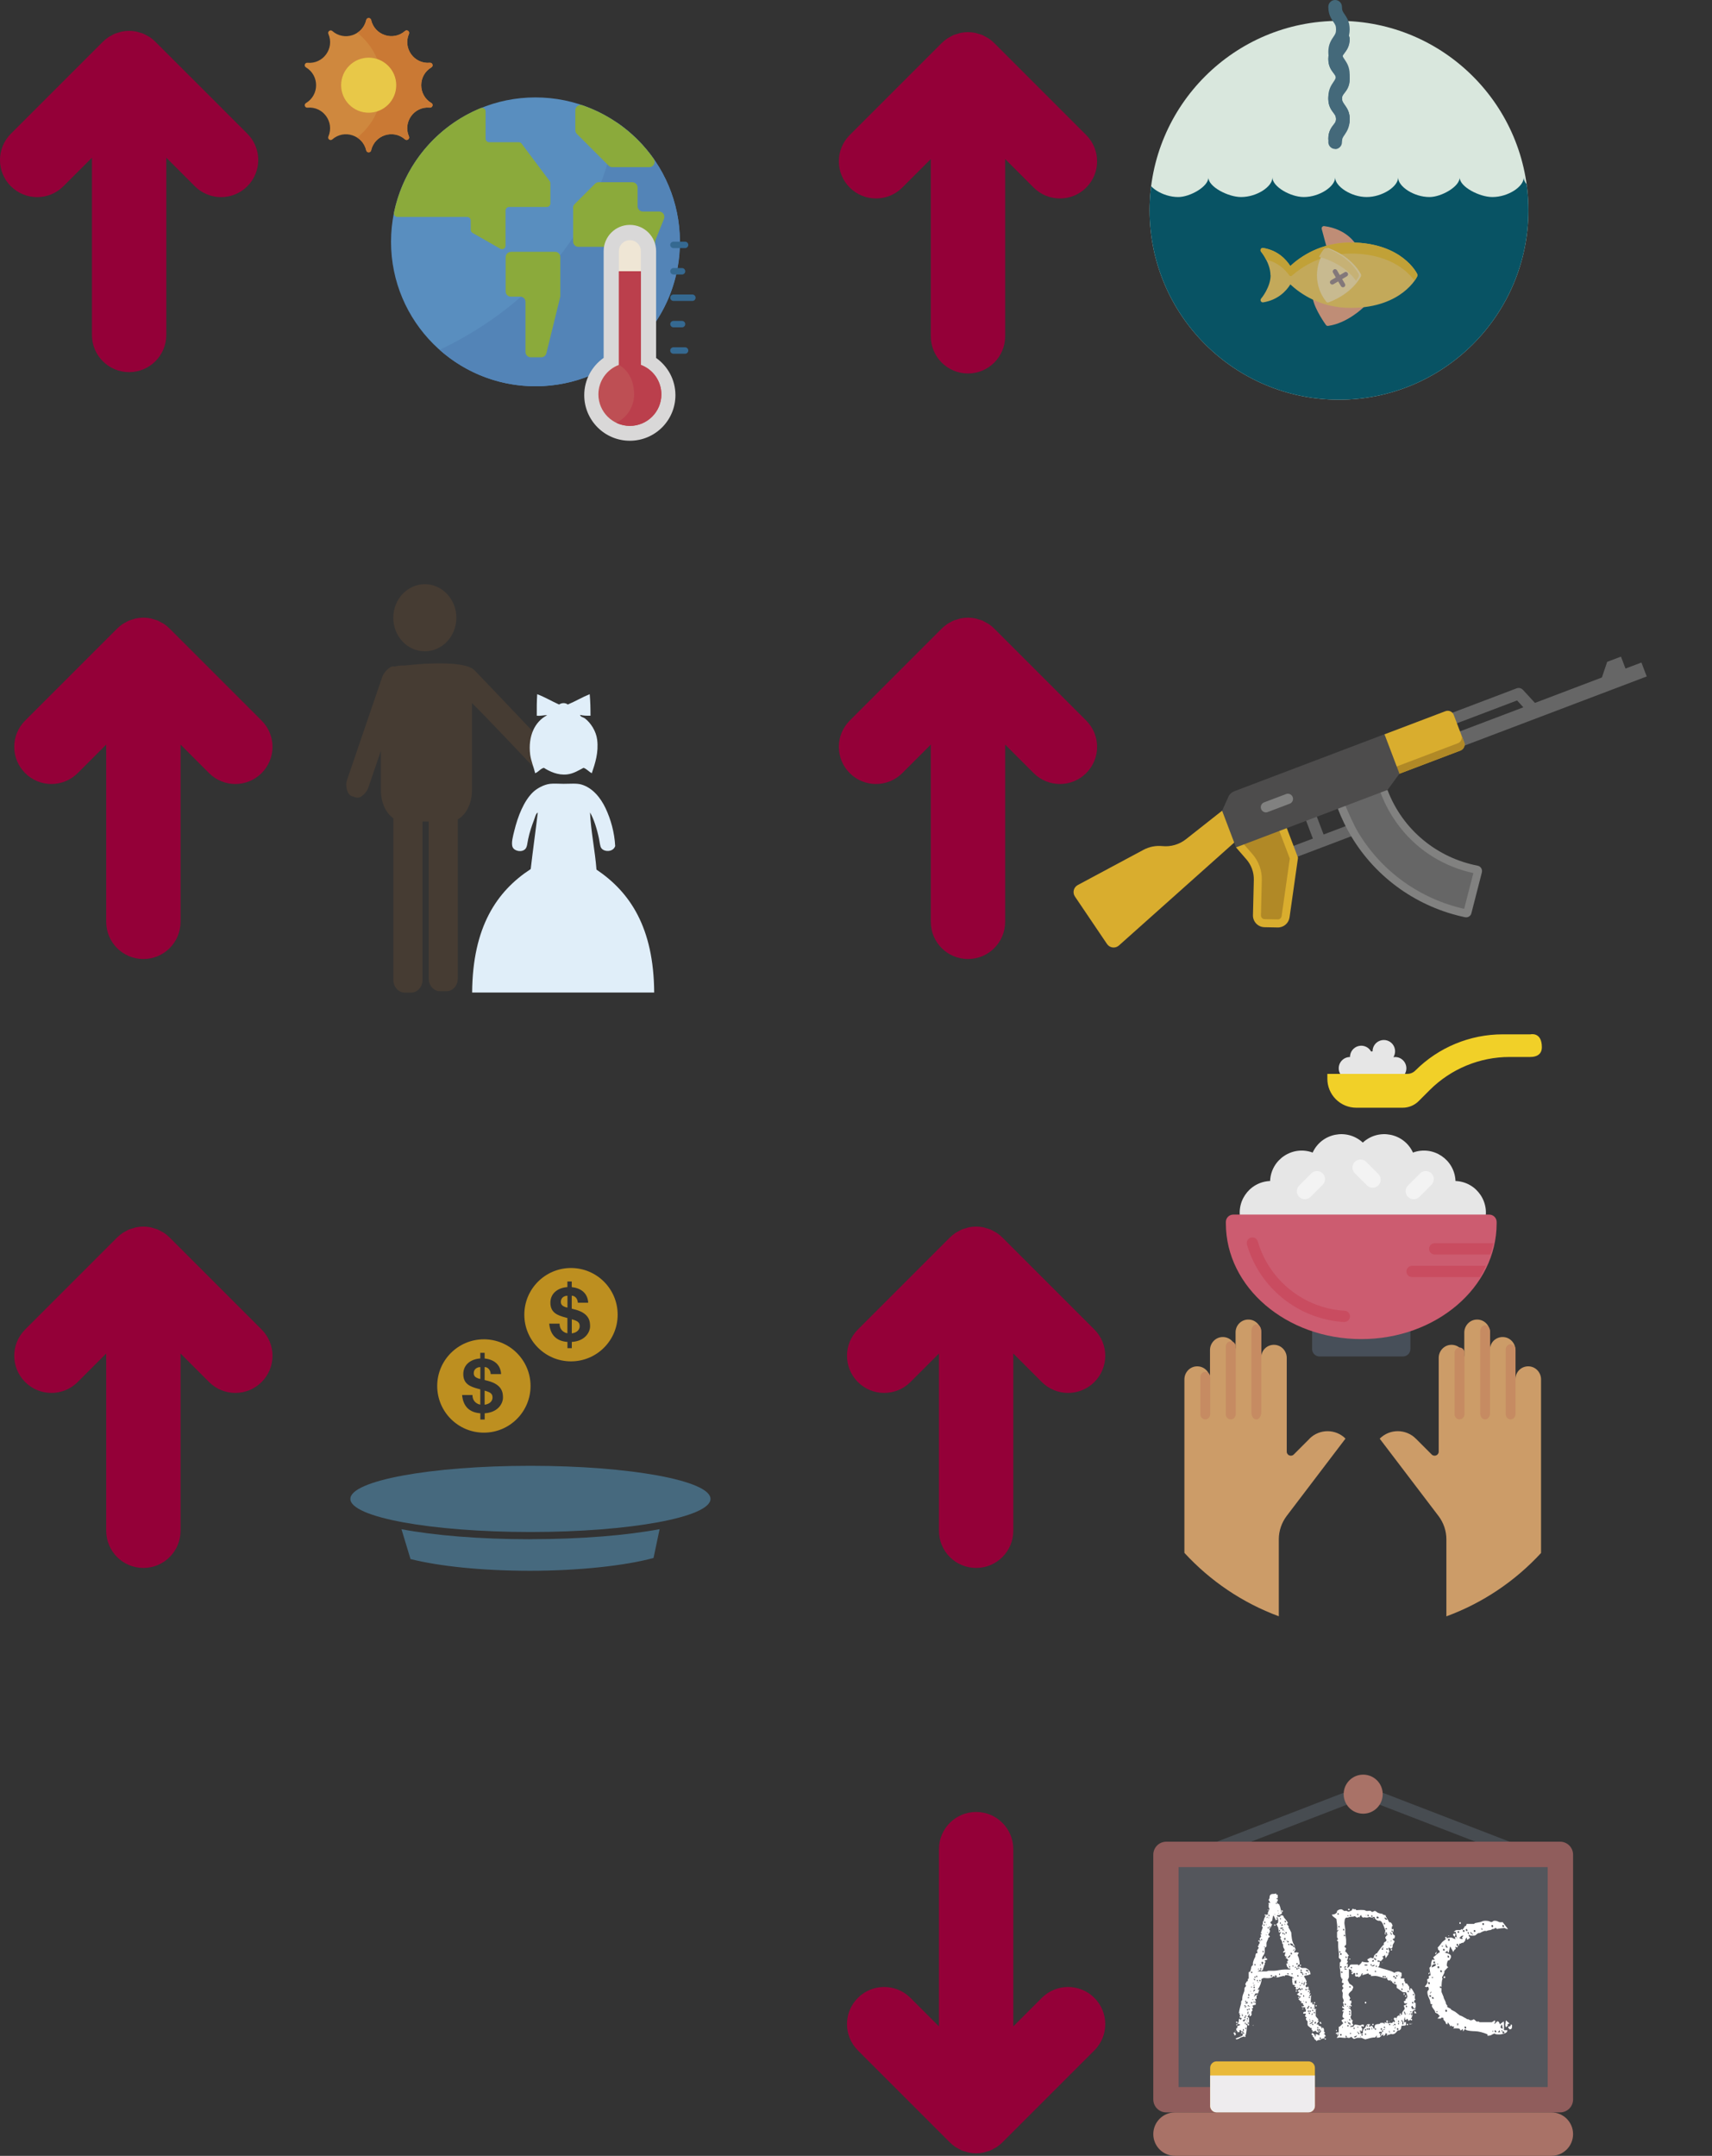 <svg viewBox="0 0 319.17 401.87" xmlns="http://www.w3.org/2000/svg" xmlns:xlink="http://www.w3.org/1999/xlink"><rect x="0" y="0" width="319.17" height="401.87" fill="#333333" stroke="none"/><clipPath id="a"><circle cx="249.63" cy="39.2" r="35.31"/></clipPath><path d="m219.74 348.43c-.46 0-.89-.28-1.07-.73-.23-.59.07-1.25.66-1.48l30.88-11.92c.59-.23 1.25.07 1.48.66s-.07 1.25-.66 1.48l-30.88 11.92c-.14.05-.28.08-.41.08z" fill="#474c51"/><path d="m288.54 348.43c-.14 0-.28-.03-.41-.08l-30.88-11.92c-.59-.23-.88-.89-.66-1.48.23-.59.89-.88 1.48-.66l30.88 11.92c.59.23.88.89.66 1.48-.18.45-.61.73-1.07.73z" fill="#474c51"/><path d="m290.85 393.77h-73.42c-1.34 0-2.42-1.08-2.42-2.42v-45.62c0-1.34 1.08-2.42 2.42-2.42h73.42c1.34 0 2.42 1.08 2.42 2.42v45.62c0 1.34-1.08 2.42-2.42 2.42z" fill="#905d5c"/><path d="m288.54 348.05v41h-68.81v-41z" fill="#54565c"/><path d="m243.93 393.77h-17.11c-.67 0-1.21-.54-1.21-1.21v-7.09c0-.67.54-1.21 1.21-1.21h17.11c.67 0 1.21.54 1.21 1.21v7.09c0 .67-.54 1.21-1.21 1.21z" fill="#e9b93a"/><path d="m289.22 401.87h-70.16c-2.24 0-4.05-1.81-4.05-4.05s1.81-4.05 4.05-4.05h70.16c2.24 0 4.05 1.81 4.05 4.05s-1.81 4.05-4.05 4.05z" fill="#a97267"/><path d="m225.61 386.89v5.67c0 .67.54 1.21 1.21 1.21h17.11c.67 0 1.21-.54 1.21-1.21v-5.67h-19.52z" fill="#eeecee"/><path d="m257.78 334.45c0 2.01-1.63 3.64-3.64 3.64s-3.64-1.63-3.64-3.64 1.63-3.64 3.64-3.64 3.64 1.63 3.64 3.64z" fill="#a97267"/><path d="m229.96 379.03c0-.1.04-.16.12-.16h.16c.1.1.16.23.16.39 0 .05-.04.09-.12.12s-.14.04-.19.04l.04-.12c0-.08-.05-.17-.16-.27zm.43-.39c0 .05-.03.08-.08.08s-.08-.03-.08-.08l.04-.04zm2.14-1.32c-.05-.05-.09-.08-.12-.08-.08 0-.12.04-.12.12s.04.12.12.12h.04c0 .08.04.12.12.12h.04s-.07.04-.12.04l-.08.74c0 .13-.03.31-.08.53s-.08.36-.08.41l-.12.12c.05.05.08.09.08.12 0 .1-.04.16-.12.16s-.12-.04-.12-.12c.03 0-.01.01-.12.04-.1.03-.21.06-.33.1s-.23.08-.33.14c-.1.05-.16.09-.16.12l-.47.16s-.07-.02-.12-.06-.08-.07-.08-.1c.05-.03.14-.06.27-.12.13-.05.21-.08.23-.08l.58-.23.31-.23c0-.05-.03-.09-.08-.12s-.08-.06-.08-.12l.47-.04-.16-.12c-.1-.03-.16-.08-.16-.16 0-.05.04-.12.12-.19-.05 0-.11.02-.18.06s-.12.06-.18.06l-.16-.16s-.04-.06-.04-.12l-.04-.04-.16.08v.35s-.08 0-.16-.02c-.08-.01-.13-.03-.16-.06v.31c-.03-.21-.08-.36-.18-.47-.09-.1-.14-.22-.14-.35l.04-.12s.08-.06.23-.12c-.05 0-.08-.04-.08-.12 0-.13.06-.21.19-.25s.26-.08.39-.14c0-.03-.03-.05-.08-.08s-.08-.05-.08-.08h-.31c0-.18.06-.34.19-.47v-.31c0-.05.01-.09.04-.12l.08-.12s.05.01.08.04l.08.08v.16l.31-.35-.23-.08c-.16-.03-.23-.1-.23-.23.1 0 .16-.04.16-.12-.05 0-.08-.04-.08-.12l-.08-.27.08-.08s.05-.04.08-.04h-.27c.05-.39.12-.75.21-1.09s.16-.58.21-.74v-.35s.03-.08.08-.16.09-.12.12-.12v-.12c0-.39.07-.75.21-1.07s.21-.58.21-.76v-.16c0-.13.05-.25.16-.35l.16-.16-.08-.12s-.04-.06-.04-.12l-.04-.16.31-.51h.16v-.43h.16v-1.25c.13 0 .22-.05.27-.14s.12-.32.19-.68v-.08s.02-.07.06-.14c.04-.06.07-.11.1-.14l.16-.12v-.27c0-.21.06-.46.19-.76s.22-.47.27-.53v-.12c0-.08.02-.19.06-.33s.07-.21.1-.21h.23c0-.05-.01-.14-.04-.27s-.04-.21-.04-.23.05-.11.16-.25c.1-.14.16-.23.16-.25s-.03-.08-.1-.16-.1-.13-.1-.16c.05 0 .09-.02.12-.06s.05-.06.08-.06v-.27c.1 0 .16-.04.16-.12v-.39c.1 0 .16-.04.16-.12l-.08-.12s-.04-.06-.04-.12l-.04-.16s.05-.08.14-.18.14-.16.14-.21c0-.03-.02-.09-.06-.19s-.06-.17-.06-.19l.04-.12c0 .08.03.12.08.12.08 0 .12-.04.12-.12l-.12-.12-.08.04.39-1.09s-.03-.06-.08-.12c-.05-.05-.08-.1-.08-.16l.16-.35c0-.05 0-.14.02-.27.01-.13.02-.22.02-.27h.12c0-.16.04-.33.12-.53.08-.19.17-.36.27-.49h-.08c-.08 0-.12-.04-.12-.12s.04-.12.12-.12.12.04.12.12v.04c.1-.1.18-.16.23-.16.03.03.05.04.08.04h.08s0-.08-.02-.18c-.01-.09-.02-.15-.02-.18.03-.05.08-.18.18-.39.09-.21.14-.32.14-.35l-.16-.27v-.51c.03-.05.08-.12.16-.21s.12-.16.12-.21l-.08-.08s-.04-.05-.04-.08l-.16-.23v-.12s.06-.04.1-.12.06-.13.06-.16c0-.29.05-.48.14-.58s.2-.16.33-.18c.13-.01.27-.02.41-.02s.25-.04.33-.12v.12s.05.06.08.1.05.06.08.06h.16v1.17s-.05.01-.08.04-.05.04-.08.04c0 .18.06.32.18.41s.21.14.29.14v.16c.08.1.14.28.19.53s.09.38.12.41c0 .05 0 .1-.02.14-.01.04-.02.07-.02.1l.12.08s.05.04.08.04v.23s-.08.08-.23.16c-.16.08-.23.13-.23.16h-.35c-.08 0-.12.04-.12.12 0 .03.03.05.08.08s.08.05.08.08h.16s.07 0 .14.02c.06.01.11.03.14.06v-.23s.06-.03.12-.08l.23-.04c.05 0 .12.03.19.1.08.07.12.12.12.18v.08l.39.47c.1.13.19.25.27.37s.12.19.12.21-.03.07-.1.14-.1.11-.1.14c.05 0 .11.06.18.18.06.12.12.18.18.18 0 .03 0 .05-.02.08-.01.03-.02.07-.02.12s.03.11.08.18.09.12.12.18l.31.62c0 .29.04.68.12 1.17s.25.92.51 1.29v.23c0 .05.02.12.06.19.04.08.07.13.1.16v.23c-.05 0-.1.06-.16.18-.05.12-.08.19-.08.21l.08.08c.13 0 .22-.03.27-.08.05 0 .13.01.23.04s.18.04.23.04v.16s-.06.03-.1.1-.06.11-.06.14v.19c.08.08.14.2.19.37s.09.34.12.51.05.33.06.47.02.23.02.25h-.08c-.1 0-.19.06-.25.18-.07.12-.1.2-.1.25v.08s.01.05.04.08c0-.1.05-.16.16-.16h.16c.1 0 .19.04.25.12s.14.12.21.12h.58c.16 0 .36.1.62.29s.39.49.39.88c-.03.03-.05.04-.08.04h-.16c0 .05-.05.09-.16.12-.1.03-.21.05-.33.06s-.22.03-.31.06-.14.08-.14.16c.03.03.11.16.25.41s.21.45.21.6l-.16.16.08.08h.16c0 .08-.03.15-.1.21-.07.07-.11.12-.14.18v.23l.16.16.31-.23v.23h.12c0 .05 0 .09-.02.12-.01.03-.02.05-.02.08l.04.08h-.27v.16l.27-.12c0 .16.06.23.19.23v.27l-.16.39.08-.08s.05-.04.08-.04h.16l-.31.51h.16l.31-.16-.08.12s-.04.08-.04.16l-.04 1.17.27-.19.04.43h.39v.94l.39-.12-.12.12s-.04.07-.04.12v1.17s.09.08.19.23c.1.16.19.25.27.27l.04.04s-.02.07-.06.14-.08.1-.14.1l.31.08-.47.66h.31c.05.05.08.12.1.19.01.08.05.12.1.12l.12-.04c.13.13.29.23.49.31.19.08.29.23.29.47v.27c0 .08.05.12.16.12v.12c-.05.13-.14.22-.27.27h.27c0 .18.05.27.16.27v.12c-.05 0-.11.02-.18.06s-.11.07-.14.1l.16.08-.16.16-.35.04c-.05 0-.12.04-.21.12s-.16.12-.21.12h-.23l-.31.12c-.05.05-.08.09-.08.12-.03-.1-.1-.19-.23-.27l-.23-.19v-.19s-.07-.04-.14-.12-.12-.12-.18-.12l.16-.12s-.08-.03-.18-.1c-.09-.06-.14-.12-.14-.18 0-.03.02-.07.06-.14.04-.06.07-.11.1-.14l.31.27s.06.04.1.12.06.13.06.16l-.04.12h.19v-.43c.05 0 .11 0 .18.02.06.01.11.02.14.02l.16.16c.05 0 .12-.01.19-.04.08-.03.12-.06.12-.12-.1 0-.16-.04-.16-.12.05-.03.11-.08.18-.18.06-.09.11-.16.14-.21l.04-.12s-.04-.05-.04-.08v-.08c-.1.1-.18.2-.21.29-.04.09-.15.14-.33.14-.21 0-.31-.05-.29-.14.01-.09-.02-.14-.1-.14-.13 0-.25.03-.37.08s-.2.08-.25.08v-.31h-.16v-.39h-.23c-.05-.1-.16-.2-.31-.29-.16-.09-.23-.24-.23-.45v-.58c-.1 0-.17-.04-.19-.12-.03-.08-.07-.16-.12-.23v-.12s.03-.05.08-.08.08-.05.08-.08l-.31-.23c0-.05.03-.14.08-.25.05-.12.08-.2.08-.25h-.51c0-.23.08-.34.25-.33s.25-.02.25-.1v-.35l-.16-.12s.01-.07.04-.14c.03-.06.04-.11.04-.14h-.66v-.27l.16.16.27-.23-.27-.19.12-.12c-.1-.1-.26-.16-.47-.16l.04-.12c0-.05.04-.12.12-.19-.21 0-.33-.04-.37-.14-.04-.09-.12-.16-.25-.21l.27-.31c.1-.1.17-.19.19-.27h-.27c-.1-.08-.19-.16-.27-.23-.08-.08-.16-.12-.23-.12l.51-.43-.31-.12c0-.13.07-.23.21-.31s.21-.16.21-.23l-.12-.16c-.08.13-.18.22-.31.27s-.25.08-.35.08v-.51h-.31c.05-.03.08-.07.1-.14.01-.06.05-.12.1-.18h-.16c-.08 0-.16-.02-.23-.06-.08-.04-.12-.08-.12-.14v-.12s.01-.05.04-.08c-.03 0-.05-.04-.08-.12s-.04-.13-.04-.16.03-.06.08-.12c-.05-.05-.08-.1-.08-.16 0-.08 0-.19.02-.33.01-.14.02-.25.02-.33l-.19.04-.62-.27h-.51s-.06.07-.1.12-.06.1-.06.16c-.03-.1-.07-.16-.12-.16s-.16.03-.33.08-.28.08-.33.08l-.27.08s-.07.04-.12.04h-.39l.19-.27-.39-.12v.39l-.23-.27c-.08.13-.21.23-.41.31s-.41.12-.64.12c-.16 0-.31 0-.47-.02-.16-.01-.26-.02-.31-.02s-.14.03-.25.08c-.12.05-.19.1-.21.16v.43l-.08.08-.04.27c-.08.21-.16.42-.25.62-.09.21-.18.31-.25.31v.39l.19-.27v.27c-.05.08-.1.18-.14.31s-.06.21-.06.23h-.31c-.18 0-.27.04-.27.12v.12s-.06.04-.1.12-.06.13-.06.16v.16c.05-.13.16-.25.33-.35s.27-.16.29-.16v.19h-.16v.66h-.31s.02.08.06.18c.04.09.07.16.1.21v.7c-.08 0-.2.03-.37.08s-.25.09-.25.12l.04.04c0 .05.01.09.04.12l.08.12s-.04.08-.12.16-.14.12-.19.12l.08.08s.05.04.08.04v.23l-.16.12s0 .05-.02.08c-.01.03-.02.07-.02.12 0 .1 0 .21.02.31.01.1.02.17.02.19-.05 0-.1.04-.16.12-.05.08-.13.12-.23.12v-.51l-.39.62.31.12v1.44c-.08 0-.16.04-.23.12.03-.03.04-.06.04-.12 0-.1-.05-.16-.16-.16zm-1.95-.47c.08 0 .12.04.12.12s-.04.12-.12.12c-.1 0-.16-.04-.16-.12s.05-.12.16-.12zm0 .39c.05.05.08.12.08.19 0 .1-.04.16-.12.16-.03 0-.04-.05-.04-.16v-.08l.08-.12zm.74 2.18s-.03.04-.08.04-.08-.01-.08-.04l.04-.04zm.16-.66c.1 0 .16.05.16.16 0 .08-.05.12-.16.12-.08 0-.12-.04-.12-.12zm.19-3.35h-.19c0 .05.03.08.08.08l.12-.08zm0 .15c-.1 0-.16.04-.16.12s.05.12.16.12c.05 0 .08-.04.08-.12zm.28 1.29c0-.08.04-.16.12-.23l.19-.19h-.31s-.05.07-.14.12-.14.09-.14.12l.27.19zm-.16 1.37c-.05 0-.08.05-.08.16s.03.16.08.16c.08 0 .12-.05.12-.16zm.31-4.45c-.08 0-.12.04-.12.12s.04.12.12.12.12-.04.12-.12zm0 2.15c-.08 0-.12.05-.12.16 0 .08.04.12.12.12s.12-.04.12-.12zm.31-1.91-.04-.04c-.05 0-.12.03-.19.1-.08.07-.12.11-.12.14l.04.04c.05 0 .12-.04.19-.12zm-.31-.55h.47v-.35zm0 3.86c.1 0 .16-.03.16-.08 0-.03-.02-.08-.06-.16s-.07-.12-.1-.12v.35zm.16-4.37c-.08 0-.12.04-.12.12s.04.12.12.12.12-.04.12-.12zm0 2.73c-.08 0-.12.04-.12.12s.04.12.12.12.12-.04.12-.12zm0 2.3c-.08 0-.12.04-.12.12s.04.12.12.12.12-.04.12-.12zm.31-1.32s-.05-.04-.08-.04l-.08.04c0 .08.03.12.08.12zm0-2.15c-.08 0-.12.04-.12.12s.04.12.12.12.12-.04.12-.12zm0 1.68c-.08 0-.12.04-.12.12s.04.12.12.12.12-.04.12-.12zm-.04 1.13c0 .1-.03.16-.08.16zm.35-5.03c-.21 0-.31.05-.31.16h.31zm-.15 2.61s-.06.07-.1.12-.06.09-.06.12v.39s.03-.06.08-.12.08-.09.08-.12zm0-1.13c-.08 0-.12.04-.12.12s.04.12.12.12.12-.04.12-.12zm0 3.2c-.08 0-.12.05-.12.16 0 .08.04.12.12.12s.12-.04.12-.12zm0-4.91h.19c0-.26-.07-.39-.19-.39zm.15 2.34c-.08 0-.12.04-.12.12s.04.12.12.12.12-.04.12-.12zm.16-.39v-.04s-.03-.04-.08-.04-.08.03-.08.08l.04.04zm.15-2.73v-.12h-.16zm.16-3.79c-.08 0-.12.05-.12.16s.04.16.12.16.12-.05.12-.16zm0 2.81c-.08 0-.12.04-.12.12 0 .03.03.04.08.04.08 0 .12-.01.12-.04zm0 2.89c-.08 0-.12.05-.12.16 0 .08.04.12.12.12s.12-.04.12-.12zm.23-1.68s-.07.01-.14.04-.1.07-.1.12l.23-.16zm.08 1.33v-.12h-.31zm-.15-3.16h.31l-.16-.08-.16.08zm.15 7.79.04.08s-.03.04-.08.04l-.08-.04zm.31-8.26v-.31h-.31zm0 .86s-.05-.04-.16-.04-.16.01-.16.04c0 .05.04.08.12.08h.08zm-.31.82.12.12c-.08.08-.12.13-.12.16v.12l.31-.27v-.12h-.31zm.16 2.22c-.1 0-.16.03-.16.08v.16l.16-.23zm0-2.81c-.08 0-.12.05-.12.16s.04.16.12.16.12-.05.12-.16zm.15-4.21c-.08 0-.12.05-.12.16 0 .08.04.12.12.12s.12-.04.12-.12zm0 2.34c-.08 0-.12.04-.12.12s.04.12.12.12.12-.04.12-.12zm0 4.68c-.08 0-.12.04-.12.12s.04.12.12.12.12-.04.12-.12zm.32-4.84c-.08 0-.12.05-.12.16 0 .08.04.12.12.12s.12-.04.12-.12zm.15.78c-.08 0-.12.05-.12.16 0 .08.04.12.12.12.05 0 .08-.04.08-.12zm.47-1.83-.47.27h1.68s.08-.02.16-.06.13-.06.16-.06h1.05c.21 0 .53-.04.96-.12s.82-.12 1.19-.12h.82c.08 0 .12-.05.12-.16-.31 0-.47-.05-.47-.16l.04-.08c-.13 0-.21-.1-.25-.29s-.07-.32-.1-.37l.35-.16-.19-.12v-.12c.05-.13.14-.22.27-.27-.05-.03-.12-.09-.21-.19s-.16-.17-.21-.19h-.16l.31-.35-.31.12s.04-.05.04-.08-.03-.05-.08-.08-.09-.05-.12-.08c0-.05.03-.16.08-.31.05-.16.08-.25.08-.27v-.08s-.07.01-.12.04-.1.04-.16.04h-.16v-.08c0-.05.05-.11.14-.18.09-.06.14-.12.14-.18 0-.1-.05-.22-.14-.35s-.14-.26-.14-.39v-.39c-.1 0-.16-.04-.16-.12v-.23c0-.05-.05-.16-.14-.33s-.16-.28-.21-.33v-.16l.16-.08-.27-.31v-.23l.27-.51c-.08.08-.17.12-.27.12h-.16c0-.05-.02-.2-.06-.45s-.07-.4-.1-.45v-.12l-.16-.16v-.12l-.16-.23c.13-.13.22-.21.27-.23.05-.03.08-.18.08-.47l-.04-.35-.12.12c-.1.1-.17.16-.19.16h-.12l-.35-.78h-.16c0 .1-.02.24-.06.41s-.06.29-.06.37v.08l-.35.31v.12l.16.19.16.08c-.03.05-.1.21-.21.47-.12.26-.24.39-.37.39 0 .03.03.07.08.14s.08.11.08.14v.27c-.03.05-.07.14-.14.25-.07.12-.12.2-.18.25.03.03.05.07.08.12s.05.08.08.08h.04c0 .05.02.09.06.12s.06.05.06.08-.05.07-.14.12-.15.09-.18.12v.16c-.03.05-.08.18-.18.39-.09.21-.14.34-.14.39v.62c0 .05-.05.1-.16.16-.1.05-.16.1-.16.16v.62c0 .29-.08.53-.25.74s-.25.46-.25.74c.1 0 .19-.03.27-.1.08-.06.16-.1.23-.1h.31l.19.23-.04.04s-.05.03-.23.08-.27.09-.27.12c0 .05.03.08.1.1.06.01.1.05.1.1 0 .03-.03.07-.08.12s-.08.09-.08.12v.27s-.03.07-.08.14-.08.11-.08.14v.12s-.03.09-.08.19-.08.17-.08.19v.16l-.12.12c-.05.03-.09.05-.12.08s-.05.04-.08.04l-.12-.04v-.16l-.16.04zm-.35 2.22s-.04.03-.04.08.01.08.04.08c.05 0 .08-.01.08-.04zm0-2.22.19-.23h-.19zm.19-5.53c.08 0 .12.04.12.12s-.04.12-.12.12c-.1 0-.16-.04-.16-.12s.05-.12.16-.12zm.16 7.36c-.08 0-.12.05-.12.16 0 .08.04.12.12.12s.12-.04.12-.12zm.16-2.84h-.04c-.1 0-.16.04-.16.12 0 .03.03.04.08.04.08 0 .12-.05.12-.16zm0 .62c-.08 0-.12.05-.12.16s.04.16.12.16c.05 0 .08-.05.08-.16zm.11-5.42c-.05 0-.08.05-.08.16 0 .08.03.12.08.12.08 0 .12-.04.12-.12zm0 4.41c0 .05.02.12.06.21s.07.15.1.18c.05-.03.09-.08.12-.18.03-.09.04-.16.04-.21 0-.08-.09-.12-.27-.12l-.04.12zm.31-2.18c-.08 0-.12.05-.12.16 0 .08.04.12.12.12s.12-.04.12-.12zm.16-4.92c-.08 0-.12.04-.12.12s.04.12.12.12.12-.04.12-.12zm.16 4.1h-.04c-.08 0-.12.04-.12.12 0 .03.03.04.08.04s.08-.05.08-.16zm0-4.64c-.08 0-.12.05-.12.16 0 .08.04.12.12.12s.12-.04.12-.12zm0 6.51c.08 0 .12.05.12.16 0 .08-.04.12-.12.12s-.12-.04-.12-.12zm.15-5.97.08.08s.05.04.08.04v-.12zm.16 2.07v-.16h-.16zm.15-3.47c-.1 0-.16.08-.16.23l.31-.23h-.16zm.16 2.81h-.04c-.1 0-.16.03-.16.08l.08.04zm0-.9c-.08 0-.12.04-.12.12s.04.12.12.12.12-.04.12-.12zm0-3.35s.04.07.04.12c0 .08-.01.12-.04.12-.05 0-.08-.04-.08-.12zm0 1.67h.16v-.16zm.16-2.88c.08 0 .12.04.12.12s-.04.12-.12.12-.12-.04-.12-.12zm0 2.26c-.08 0-.12.04-.12.12s.04.12.12.12.12-.04.12-.12zm.15 2.14c-.08 0-.12.05-.12.16 0 .08.04.12.12.12.05 0 .08-.04.08-.12zm.27 9.09c-.08 0-.12.05-.12.16 0 .08.04.12.12.12.1 0 .16-.04.16-.12 0-.1-.05-.16-.16-.16zm.63-9.44c.1 0 .16.04.16.12s-.05.12-.16.12c-.08 0-.12-.04-.12-.12zm0-1.98s-.04.04-.04.12c0 .05.01.08.04.08l.04-.04zm.31-2.07c-.05 0-.08.04-.08.12s.03.12.08.12c.08 0 .12-.04.12-.12zm.16-.86c-.08 0-.12.04-.12.12s.04.12.12.12.12-.04.12-.12zm0 3.59c-.08 0-.12.05-.12.16 0 .08.04.12.12.12s.12-.04.12-.12zm.15-1.29c-.05 0-.08.03-.08.08s.03.08.08.08l.04-.04zm.16.63v-.12h-.16zm.15 3c-.08 0-.12.05-.12.16 0 .08.04.12.12.12.05 0 .08-.04.08-.12zm0 8.14c-.08 0-.12.05-.12.16 0 .08.04.12.12.12.05 0 .08-.04.08-.12zm.12-10.33c-.05 0-.08.04-.08.12s.03.12.08.12c.08 0 .12-.04.12-.12zm0 .78c-.05 0-.08.05-.08.16 0 .08.03.12.08.12.08 0 .12-.04.12-.12zm0 1.25c.16 0 .29-.03.41-.08s.18-.1.18-.16h-.58v.23zm.35-.51h-.19s.03.04.08.04l.12-.04zm0-2.96c.08 0 .12.05.12.16 0 .08-.04.12-.12.12-.1 0-.16-.04-.16-.12 0-.1.05-.16.16-.16zm0 2.61c-.1 0-.16.04-.16.12s.05.12.16.12c.08 0 .12-.04.12-.12zm.16.86c-.08 0-.12.05-.12.16 0 .08.04.12.12.12s.12-.04.12-.12zm0 .66c-.08 0-.12.05-.12.16 0 .08.04.12.12.12s.12-.04.12-.12zm.27 1.45c.05 0 .1-.04.14-.12s.06-.16.06-.23c-.03-.03-.04-.05-.04-.08v-.08l-.43.35.27-.12v.27zm-.12.11c-.08 0-.12.05-.12.16 0 .08.04.12.12.12.05 0 .08-.04.08-.12zm.12-1.4c-.05 0-.08.04-.08.12s.03.12.08.12c.08 0 .12-.04.12-.12zm0-.55s-.04.03-.04.08.01.08.04.08l.04-.04zm0-1.01.16-.12-.16-.12v.23zm.16-.82c-.08 0-.12.05-.12.16s.04.16.12.16.12-.05.12-.16zm.15 2.11c-.08 0-.12.05-.12.16 0 .08.04.12.12.12s.12-.04.12-.12zm.16 1.67v-.12h-.16zm.19 0c-.1 0-.16.05-.16.16 0 .08.05.12.16.12.08 0 .12-.04.12-.12zm0 6.01c-.1 0-.16.04-.16.12s.05.12.16.12c.08 0 .12-.04.12-.12zm.43-3.43-.51.51.08.08.31-.16s.02-.06.06-.12c.04-.05.06-.09.06-.12zm-.27-2.07c-.08 0-.12.05-.12.16 0 .08.04.12.12.12s.12-.04.12-.12zm0 3.9c-.05 0-.08.03-.08.08s.03.08.08.08l.04-.04zm.16.27c-.08 0-.12.05-.12.16 0 .08.04.12.12.12.05 0 .08-.04.08-.12zm.07-4.21c0 .16.06.27.19.35s.26.12.39.12l-.04.08c0 .08.04.12.12.12.1 0 .16-.04.16-.12s-.05-.12-.16-.12h-.04c-.05-.08-.1-.17-.14-.27s-.2-.16-.49-.16zm.24 1.72c-.1 0-.16.05-.16.16s.05.16.16.16c.08 0 .12-.05.12-.16zm.15 3.82c-.08 0-.12.04-.12.12s.04.12.12.12c.05 0 .08-.04.08-.12zm.12-4.53-.08.04s.03.01.08-.04zm0 3.08c-.05 0-.08.04-.08.12s.03.12.08.12c.08 0 .12-.04.12-.12zm0 2.19c-.05 0-.08.04-.08.12s.03.12.08.12c.08 0 .12-.04.12-.12zm.35-5.19h-.04c-.05 0-.12.04-.19.12s-.12.13-.12.16c.08 0 .16-.04.23-.12zm0 6.4c.16 0 .29-.05.39-.16-.05 0-.09-.03-.12-.1-.03-.06-.04-.11-.04-.14l.19-.16h-.43v.55zm.16-3.16c-.08 0-.12.04-.12.12s.04.12.12.12c.05 0 .08-.04.08-.12zm.11 4.4c.08 0 .12.05.12.16 0 .08-.04.12-.12.12-.05 0-.08-.04-.08-.12zm.04-4.91c0 .08.04.12.12.12s.12-.04.12-.12c0-.1-.04-.16-.12-.16s-.12.05-.12.16zm.12.74c-.08 0-.12.05-.12.16s.04.16.12.16.12-.05.12-.16zm.16 3.63-.08-.04c-.05 0-.08.01-.08.04 0 .05.01.08.04.08zm0-2.3c-.08 0-.12.05-.12.16 0 .08.04.12.12.12s.12-.04.12-.12zm.15-1.41c-.08 0-.12.04-.12.12s.04.12.12.12.12-.04.12-.12zm0 5.46c.08 0 .12.04.12.12s-.04.12-.12.12-.12-.04-.12-.12zm.16-2.77h-.04s-.04.05-.04.08c0 .05.03.08.08.08s.08-.01.08-.04zm.11.78.19-.16h-.31zm0-4.01c.1 0 .16.05.16.16 0 .08-.05.12-.16.12-.05 0-.08-.04-.08-.12zm0 4.52c-.05 0-.08.05-.08.16 0 .08.03.12.08.12.1 0 .16-.04.16-.12 0-.1-.05-.16-.16-.16zm.2-3.59c-.1 0-.16.04-.16.12s.05.12.16.12c.08 0 .12-.04.12-.12zm0 .35c-.1 0-.16.05-.16.16s.05.16.16.16h.04c0 .05.04.08.12.08s.12-.04.12-.12-.04-.12-.12-.12h-.04zm0 4.06c-.1 0-.16.04-.16.12s.05.12.16.12c.08 0 .12-.04.12-.12zm.12-3.9c-.08.05-.12.09-.12.12l.04.04zm.04.78s-.03-.04-.08-.04-.08.01-.08.04l.04.04zm0 1.17c-.08 0-.12.04-.12.12s.04.12.12.12.12-.04.12-.12zm0 1.01c-.08 0-.12.05-.12.16 0 .08.04.12.12.12s.12-.04.12-.12zm.15-1.28-.08-.04c-.05 0-.08.01-.08.04l.04.04zm.12 5.07c0 .08-.04.12-.12.12h-.16c0-.08.09-.12.27-.12zm-.12-6.52c-.08 0-.12.05-.12.16 0 .08.04.12.12.12.05 0 .08-.04.08-.12zm0 5.23h.12v-.16zm.12-1.21c-.05 0-.08.05-.08.16s.03.16.08.16c.08 0 .12-.05.12-.16zm.31-2.53c-.05.05-.12.11-.19.18-.08.07-.12.16-.12.29v.23h.16v-.23l.16-.47zm-.16-1.49s-.04.03-.04.08.01.08.04.08l.04-.04zm.32-.07c-.08 0-.12.04-.12.12s.04.12.12.12.12-.04.12-.12zm0 2.92c-.08 0-.12.05-.12.16 0 .08.04.12.12.12s.12-.04.12-.12zm0 2.38c-.08 0-.12.04-.12.12s.04.12.12.12.12-.04.12-.12zm0-5.73.16.12c.05 0 .12-.01.19-.04.08-.03.12-.05.12-.08s-.04-.06-.12-.1-.14-.06-.19-.06l-.16-.04v.19zm.15 6.86s.02.07.06.12.07.1.1.16l.31-.51-.16-.16c0 .05-.03.13-.08.23s-.13.16-.23.16zm.31-6.43.16-.16h-.31l.16.16zm0 3.58.16-.23h-.31l.16.23zm0 3.36c-.08 0-.12.05-.12.16 0 .08.04.12.12.12s.12-.04.12-.12zm.16-2.54c-.08 0-.12.04-.12.12s.04.12.12.12.12-.04.12-.12zm0 2.93c-.08 0-.12.05-.12.16 0 .08.04.12.12.12s.12-.04.12-.12zm0 1.44.16-.16h-.16zm.16.08s-.06.03-.1.08-.06.09-.06.12h.04c.1 0 .16-.03.16-.08zm.31.31c-.05 0-.13.04-.23.12s-.18.13-.23.16v.08l.62-.23v-.12h-.16zm-.31-2.22c-.08 0-.12.05-.12.16 0 .08.04.12.12.12s.12-.04.12-.12zm0-1.91-.04.04c0 .05.01.08.04.08zm0 4.63s-.04.03-.04.08l.08.04zm.15-3.35c-.08 0-.12.05-.12.16 0 .08.04.12.12.12s.12-.04.12-.12zm0 1.44h.16c.1 0 .16-.05.16-.16v-.12l-.31.27zm.31-.93c-.08 0-.12.04-.12.12s.04.12.12.12.12-.04.12-.12zm0 1.95c-.08 0-.12.05-.12.16 0 .08.04.12.12.12s.12-.04.12-.12zm0 .66c-.08 0-.12.04-.12.12s.04.12.12.12.12-.04.12-.12zm0-2.84h.16l-.16-.16zm.32-1.21c.08 0 .12.05.12.16 0 .08-.04.12-.12.12s-.12-.04-.12-.12zm0 1.83c-.08 0-.12.05-.12.16 0 .08.04.12.12.12s.12-.04.12-.12zm0 2.06c0 .1.05.16.16.16.03-.03.06-.07.1-.14.04-.06.06-.11.06-.14-.03 0-.05-.01-.08-.04l-.08-.08-.16.23zm.31-3.31c.08 0 .12.04.12.12s-.04.12-.12.12-.12-.04-.12-.12zm.15 1.79.04.04c0 .05-.01.08-.04.08zm.16 2.3c-.08 0-.12.04-.12.12s.04.12.12.12.12-.04.12-.12zm0 .36c-.08 0-.12.05-.12.16s.04.16.12.16.12-.05.12-.16zm.16.31c-.08 0-.12.04-.12.12s.04.12.12.12.12-.04.12-.12zm.15-.31c-.08 0-.12.05-.12.16s.04.16.12.16.12-.05.12-.16zm0-1.25c.1 0 .16-.04.16-.12.13.13.19.27.19.43-.16 0-.25-.05-.27-.16l-.08-.16zm.16 2.8c-.08 0-.12.07-.12.19 0 .1.04.16.12.16s.12-.05.12-.16zm.31-1.91c-.08 0-.12.04-.12.12s.04.12.12.12c.05 0 .08-.04.08-.12zm.62 2.11c.08 0 .12.04.12.12s-.04.12-.12.12-.12-.04-.12-.12z" fill="#fff"/><path d="m250.5 373.77s-.05.01-.08.04c.05-.05.08-.12.08-.19 0-.03-.03-.08-.08-.16s-.08-.13-.08-.16.03-.06.08-.12.08-.09.08-.12c0-.21-.03-.36-.1-.47-.07-.1-.1-.22-.1-.35s0-.27.02-.43c.01-.16.02-.26.02-.31 0-.03-.03-.09-.08-.19s-.08-.18-.08-.23.04-.14.12-.27.14-.22.19-.27c-.05 0-.1-.04-.16-.12-.05-.08-.08-.14-.08-.19 0-.1.03-.18.08-.23l.16-.12v-.19c-.05 0-.12-.01-.19-.04-.08-.03-.12-.05-.12-.08v-.16s.01-.1.04-.23.06-.22.12-.27h-.16c-.05-.05-.09-.13-.12-.23s-.07-.18-.12-.23l-.04-.74c0-.13-.02-.3-.06-.51s-.06-.34-.06-.39v-.97c.16-.1.23-.23.23-.39 0-.13-.07-.23-.21-.31s-.21-.18-.21-.31c0-.05 0-.12.02-.21.01-.09.02-.15.02-.18s0-.12-.02-.29c-.01-.17-.03-.34-.06-.53-.03-.18-.05-.36-.06-.53s-.02-.28-.02-.33v-.86s-.05-.01-.08-.04l-.12-.04v-.16l.12-.12s.05-.04.08-.04c0-.03-.03-.09-.1-.19s-.1-.17-.1-.19v-.97l.35-.47-.35.19c0-.05 0-.13.02-.23.01-.1.02-.22.02-.35 0-.29-.03-.58-.08-.9-.05-.31-.08-.53-.08-.66l-.66-.51c-.03-.05-.07-.11-.12-.18-.05-.06-.08-.11-.08-.14.29 0 .52-.06.7-.18s.27-.24.27-.37v-.12c.05-.05.14-.12.27-.19.13-.08.26-.12.39-.12h.23l.47.31s.08 0 .16-.02c.08-.01.14-.02.19-.02s.12.03.21.08.18.08.25.08c.05 0 .16-.04.33-.12s.28-.13.33-.16c-.03 0-.04-.03-.04-.08 0-.03.03-.06.08-.12l.12-.08.08.08s.05.04.08.04h.35c0 .1.06.16.19.16.05 0 .15 0 .29-.02.14-.01.31-.02.49-.02.44 0 .71.03.8.1s.2.1.33.1c.05 0 .12 0 .21-.02.09-.01.19-.02.29-.02s.17.01.19.04l.19.16h.12c.1 0 .18-.03.21-.08.04-.05.12-.08.25-.08.1 0 .22.07.35.19.13.13.4.23.82.31h.16s.06.03.1.08.08.08.14.08c.05.05.14.08.27.1.13.01.19.05.19.1v.12l.66 1.13h.27s.01.05.04.08l.16.16.16.43-.16.12v.55l.31-.12v.43s-.03.07-.08.12l-.08.12c0 .13.04.25.12.37s.18.18.31.18c0 .42-.09.62-.27.62l-.04-.04-.12.16.16.16c.1.1.17.16.19.16v.08c-.05.13-.12.27-.21.41s-.14.25-.14.33v.27s-.03.07-.08.14-.08.11-.08.14h-.31s-.03-.05-.08-.08-.08-.05-.08-.08c-.1 0-.16.05-.16.16 0 .03.03.1.08.21.05.12.08.19.08.21v.27l-.16.12v.31c-.05.05-.14.16-.25.33-.12.17-.2.31-.25.41v-.08c0-.05-.03-.15-.08-.29s-.08-.25-.08-.33l-.16.23c-.05.03-.12.05-.19.08-.08.03-.14.04-.19.04l.23.16v.23l-.43.47c-.05 0-.15-.03-.29-.08s-.25-.08-.33-.08v.27h.43c0 .13-.03.33-.08.58-.05.26-.17.39-.35.39.62.21 1.25.4 1.89.58s1.06.36 1.27.55c0-.08.08-.14.25-.19s.32-.08.45-.08c.05 0 .16.03.33.1s.27.12.29.18v.55s-.03.07-.08.14-.08.11-.08.14v.16h.66v.55h.12c0 .08 0 .16.02.23.01.08.07.13.18.16h.16c.05.05.15.18.29.39s.2.31.18.31c0 .08-.04.16-.12.23h.51s.12.15.29.45.29.55.37.76c0 .03 0 .09-.02.19-.01.1-.02.21-.02.31 0 .18.05.33.16.43h-.19c0 .05-.02.12-.06.21s-.06.15-.06.18c.03.08.09.13.19.16h.12v.86l-.19.19c-.1 0-.19-.06-.25-.19-.07-.13-.12-.23-.18-.31-.03 0-.07.03-.12.1s-.08.12-.08.18c0-.03.01 0 .04.08s.08.12.16.12l-.16.12h.82c0 .05-.03.09-.1.12s-.14.06-.23.1-.17.09-.23.16c-.07.07-.1.18-.1.33 0 .03 0 .09.02.19.01.1.02.21.02.31 0-.03-.03.04-.08.19-.05.16-.14.31-.27.47h.04s.06-.04.12-.04c.08 0 .12.05.12.16 0 .08-.04.12-.12.12-.13 0-.19-.04-.19-.12v-.04c-.1.1-.21.18-.31.23-.1 0-.16-.03-.16-.08v-.16c-.05 0-.08-.02-.1-.06-.01-.04-.05-.06-.1-.06l-.16.27-.16-.12s-.04-.13-.04-.31v-.19c-.1.18-.16.42-.16.7v.16c0 .05 0 .09.02.12.01.03.02.05.02.08l.31-.16v.43c0 .16-.05.25-.16.27-.1.03-.22.04-.35.04h-.31s-.03.09-.08.35l-.08.31-.35.27-.12-.12s-.14.13-.35.39-.46.39-.74.39c-.13 0-.22-.03-.27-.08 0 .05-.12.1-.35.16-.23.05-.38.13-.43.23v-.16s.04-.08.12-.16l-.31-.23c0 .13-.04.24-.12.33s-.14.16-.19.21h-.16v-.31l-.7.62s-.1 0-.23.02c-.13.01-.22.02-.27.02v-.47c-.16.29-.29.43-.39.43h-.27c-.05 0-.21.03-.47.08l-1.01.27s-.14-.04-.33-.12-.31-.13-.33-.16h-.78c-.08 0-.2.03-.37.1-.17.06-.28.1-.33.1-.05-.03-.14-.1-.27-.21-.13-.12-.22-.2-.27-.25 0 .1-.05.18-.16.21-.1.04-.19.06-.27.06l-.35-.08-.31.08c-.05 0-.19-.01-.43-.04-.23-.03-.38-.04-.43-.04h-.16c-.08 0-.25.03-.51.08v-.08c.03-.05.08-.13.16-.23s.14-.18.19-.23v-1.56h.16l.7-.66c-.05-.03-.12-.1-.19-.21-.08-.12-.12-.2-.12-.25h-.08l.08-.08c0-.05.16-.14.47-.27l-.12-.23-.04.08c-.1-.1-.16-.19-.16-.27 0-.13.03-.31.08-.55.05-.23.1-.38.16-.43h-.31s.03-.08.08-.16.16-.12.31-.12c0-.1-.05-.19-.16-.27-.1-.08-.18-.12-.23-.12 0-.05.01-.11.04-.18.03-.06.05-.12.08-.18v.08c0 .08.04.12.12.12s.12-.04.12-.12l-.12-.16zm-1.48 5.38c0-.21.18-.31.55-.31 0 .03-.01.1-.04.21-.03.12-.04.2-.04.25l-.19.16v-.39l-.27.08zm.16-.78s.04.04.04.12-.01.12-.04.12c-.08 0-.12-.04-.12-.12zm.31-21.75c-.1 0-.16.05-.16.16 0 .08.05.12.16.12.08 0 .12-.04.12-.12zm.15 2.38c-.08 0-.12.05-.12.16 0 .08.04.12.12.12s.12-.04.12-.12zm.16 4.71c-.08 0-.12.05-.12.16 0 .08.04.12.12.12s.12-.04.12-.12zm.16.39c-.08 0-.12.05-.12.16s.04.16.12.16c.1 0 .16-.05.16-.16s-.05-.16-.16-.16zm0 2.42c-.08 0-.12.05-.12.16 0 .08.04.12.12.12.1 0 .16-.04.16-.12 0-.1-.05-.16-.16-.16zm0 12.63c-.08 0-.12.05-.12.16s.04.16.12.16c.1 0 .16-.05.16-.16s-.05-.16-.16-.16zm.23-11.66c-.13 0-.19.05-.19.16 0 .08.06.12.19.12.08 0 .12-.04.12-.12zm0 10.45h.16v-.19zm.31-18.4c-.08 0-.12.05-.12.16s.04.16.12.16.12-.05.12-.16zm.16 1.09c-.08 0-.12.05-.12.16s.04.16.12.16.12-.05.12-.16zm.62 5.46v.31s0 .08-.02.16c-.01.08-.06.16-.14.23h.16l.35-.27-.04-.08c0-.05.05-.1.14-.16.09-.05.15-.08.18-.08h1.25l.12.19c.16-.16.29-.27.39-.35s.19-.21.27-.39c.08.05.24.09.49.12s.41.04.49.04c.05 0 .12-.01.19-.04.08-.03.12-.06.12-.12l-.16-.12c-.1-.1-.16-.19-.16-.27l.31-.19c.05 0 .1-.02.14-.06s.08-.06.14-.06h.12s.07.01.14.04c.06.03.12.05.18.08l.19-.23c0-.18.04-.31.12-.39l.35-.35.12.04c0-.05.06-.16.18-.33s.25-.34.39-.53c.14-.18.27-.34.39-.49.12-.14.19-.21.21-.21l.08.04v-.31c0-.13.08-.24.25-.33s.25-.2.25-.33c0-.08-.03-.15-.1-.21s-.1-.15-.1-.25v-.08c.03-.05.1-.14.21-.27.12-.13.21-.22.29-.27h-.62c0-.05.02-.17.06-.35s.06-.3.06-.35c-.13-.39-.28-.78-.45-1.17s-.36-.61-.57-.66h-.35c-.42-.16-.62-.39-.62-.7h-.16s-.08.02-.18.06c-.09.04-.15.06-.18.06s-.11-.02-.25-.06-.24-.06-.29-.06c-.03.03-.09.05-.19.08s-.17.04-.19.04c-.05 0-.12 0-.21-.02-.09-.01-.16-.02-.21-.02v-.04s-.08.05-.16.06-.13.02-.16.02-.08-.05-.18-.14c-.09-.09-.14-.21-.14-.37-.05.05-.12.11-.19.18-.08.07-.12.18-.12.33-.08-.08-.14-.12-.19-.12l-.12.08s-.07.04-.12.04h-.04c-.05 0-.12-.03-.19-.1-.08-.06-.14-.11-.19-.14h-.16s-.08.02-.16.06-.13.06-.16.06v-.12c-.08.08-.19.12-.35.12h-.16s-.08.02-.18.06c-.09.04-.15.06-.18.06h-.31l-.16.16c-.05.05-.09.19-.12.41s-.04.36-.04.41 0 .14.02.25c.01.12.03.25.06.39s.05.27.06.39.02.19.02.21v.55c0 .05 0 .15.02.29.01.14.03.29.06.45s.05.31.06.45.02.23.02.25v.78c0 .05-.05.12-.16.21-.1.09-.16.16-.16.21 0 .03.05.08.16.16.1.08.16.14.16.19s-.02.12-.06.19c-.04.08-.06.14-.06.19l-.04.27h.16l.51.7c-.08.08-.14.12-.19.12v.27c0 .18-.05.33-.16.43 0 .03.03.07.08.14s.08.11.08.14c0 .05-.04.13-.12.23s-.14.17-.19.19zm-.31.43c-.05 0-.12.01-.19.04-.08.03-.12.05-.12.08v.27s.08-.07.16-.14c.08-.06.13-.15.16-.25zm-.16.39c-.08 0-.12.05-.12.16 0 .08.04.12.12.12s.12-.04.12-.12zm0 6.55c-.08 0-.12.05-.12.16s.04.16.12.16.12-.05.12-.16zm0 3.35c-.08 0-.12.05-.12.16 0 .08.04.12.12.12s.12-.04.12-.12zm.16-12.12c-.08 0-.12.05-.12.16 0 .08.04.12.12.12s.12-.04.12-.12zm0 14.77c-.08 0-.12.05-.12.16s.04.16.12.16.12-.05.12-.16zm.16-12.35-.04-.04c-.1 0-.16.03-.16.08l.08.04zm0 6.93h.16v-.19zm.15 2.93v-.16h-.16zm0 .54c-.08 0-.12.04-.12.12s.04.12.12.12c.1 0 .16-.04.16-.12s-.05-.12-.16-.12zm0-20.5c-.05 0-.08.04-.08.12 0 .05.03.08.08.08.08 0 .12-.03.12-.08 0-.03-.04-.06-.12-.12zm2.69 21.24c0 .21-.06.34-.18.41s-.18.15-.18.25v.16h.47v-.47c0-.05.03-.12.08-.21s.08-.15.08-.18l.16-.16c.08-.03.13-.08.16-.16s.06-.16.1-.25.1-.17.18-.23.19-.1.35-.1c.03.03.06.04.12.04h.19c-.05.03-.1.07-.14.14s-.08.11-.14.14v.12h.39l-.12-.12h.27c0 .08.05.12.16.12l.19.47.16-.16v-.12c0-.26.05-.42.14-.49.09-.06.19-.1.31-.12.12-.01.24-.03.37-.04s.22-.08.27-.21h.58l.19.27v-.39s.07.02.14.06c.06.04.12.06.18.06s.11 0 .18-.02c.06-.01.11-.02.14-.02v.19l.31-.16s.07 0 .14.02c.06.01.14.02.21.02.1 0 .18-.04.21-.12s.06-.14.06-.19l.16.16c.13 0 .19-.05.19-.16 0-.05-.03-.13-.1-.23s-.1-.17-.1-.19v-.12s.03-.06.08-.1.09-.06.12-.06c.05 0 .11.02.18.06.06.04.11.07.14.1 0-.18.05-.32.16-.41.1-.09.22-.16.35-.19.13-.04.25-.06.35-.08.1-.01.16-.03.16-.06v-.31s.04-.1.12-.23.14-.21.19-.23l.19-.31-.19-.58c.13-.05.25-.1.37-.14s.21-.16.29-.37l-.12.08s-.09.04-.19.04h-.19s-.03-.09-.08-.19-.08-.17-.08-.19c.03-.03.08-.06.18-.1.09-.04.15-.06.18-.06 0-.03 0-.05-.02-.08-.01-.03-.02-.06-.02-.12l.16-.19c.13-.13.19-.23.19-.31 0-.13-.04-.31-.12-.53s-.14-.33-.19-.33h-.51c-.23-.16-.46-.31-.66-.47-.21-.16-.38-.27-.51-.35v-.58c-.13-.03-.31-.1-.53-.21-.22-.12-.33-.24-.33-.37v-.08h-.27v-.23s-.08.05-.16.08-.13.04-.16.04c-.23-.1-.35-.25-.35-.43 0-.08.01-.13.04-.16l-.35.16c-.05 0-.16-.02-.31-.06s-.34-.09-.55-.16c-.21-.06-.4-.12-.58-.16s-.31-.06-.39-.06-.23 0-.47.02c-.23.01-.38.02-.43.02l.08-.16-.12-.12h-.27s-.01-.07-.04-.14c-.03-.06-.07-.1-.12-.1.03 0-.08.04-.31.12s-.51.16-.82.23l.16-.35c-.18 0-.29.09-.33.27s-.2.34-.49.47c0-.03-.02-.05-.06-.08s-.06-.05-.06-.08c-.05 0-.1 0-.14.02-.04.01-.08.02-.14.02-.08 0-.17-.05-.27-.16 0-.03 0-.06.02-.12.01-.05.02-.12.02-.19s-.01-.13-.04-.16l-.16-.08-.31.31-.23-.23.39-.23h-.31s-.01-.06-.04-.12c-.03-.05-.04-.1-.04-.16l.12-.12h-.16s-.02-.01-.14-.04-.2-.1-.25-.23v1.64s-.03.1-.08.21c-.05.12-.09.19-.12.21v.16l.19.39c0 .08.04.16.12.23l.27.19c.1.05.2.12.29.21s.14.2.14.33c0 .03-.03.08-.08.16s-.08.13-.08.16v.12c-.08.08-.21.21-.41.39-.19.18-.29.34-.29.47 0 .03.01.08.04.18.03.09.08.16.16.21v.16s.05.01.08.04l.08.12c-.13 0-.19.13-.19.39h.31s0 .08.02.18c.01.09.02.16.02.21 0 .1-.03.16-.08.18-.05.01-.08.06-.08.14 0 .05.03.1.1.14.06.04.1.07.1.1s-.01.06-.04.1-.04.07-.04.1l-.27-.19c-.03.05-.06.11-.1.18s-.06.11-.06.14l-.04.04c0 .16.12.23.35.23v.16s.01.05.04.08l.08.08v.94l-.12.16v.12c0 .13.03.23.1.31.06.08.1.17.1.27h.27c-.1.1-.16.25-.16.43 0 .13.01.21.04.23l.16.16s-.04.05-.04.08v.12l-.12-.04-.51.23s.04.04.12.04h.16c.31 0 .48-.07.51-.21s.1-.21.23-.21.31.03.53.08.37.08.45.08c0-.03.05-.06.14-.1s.15-.06.18-.06h.16c.1 0 .16.05.16.16v.12c0 .08-.05.12-.16.12l-.16-.12c-.1 0-.16.04-.16.12s.03.16.1.23c.06.08.1.17.1.27zm-2.49-22.45c.08 0 .12.05.12.16 0 .08-.04.12-.12.12-.1 0-.16-.04-.16-.12 0-.1.05-.16.16-.16zm0 21.17c-.1 0-.16.05-.16.16 0 .08.05.12.16.12h.04c0 .08.04.12.12.12s.12-.04.12-.12c0-.1-.04-.16-.12-.16h-.04zm.31-11.7h-.31l.16-.19.16.19zm0 5.27v-.27c-.05 0-.12 0-.19.02-.08.01-.12.05-.12.1l.31.16zm-.16 3.5c.08 0 .12.05.12.16 0 .08-.04.12-.12.12s-.12-.04-.12-.12zm0 .82c-.08 0-.12.05-.12.16 0 .08.04.12.12.12s.12-.04.12-.12zm0 .43c-.08 0-.12.05-.12.16 0 .08.04.12.12.12s.12-.04.12-.12zm0 1.09c-.08 0-.12.04-.12.12s.04.12.12.12.12-.04.12-.12zm-.04.7c-.05.05-.08.1-.08.16.05 0 .08-.05.08-.16zm.2.43c0-.05-.04-.08-.12-.08l-.04.04c0 .05.01.08.04.08zm0-20.62c-.08 0-.12.05-.12.16s.04.16.12.16c.05 0 .08-.05.08-.16zm0 22.03c-.08 0-.12.04-.12.12s.04.12.12.12c.05 0 .08-.04.08-.12zm.12-12.28c-.05 0-.08.05-.08.16 0 .08.03.12.08.12.1 0 .16-.04.16-.12 0-.1-.05-.16-.16-.16zm.54 11.3c-.08 0-.12.05-.12.16 0 .08.04.12.12.12s.12-.04.12-.12zm0 1.87c.18 0 .31-.03.37-.1.06-.06.12-.15.18-.25-.13 0-.23.03-.29.08-.07.05-.15.08-.25.08v.19zm.55-12.04c-.1 0-.16.05-.16.16s.05.16.16.16c.08 0 .12-.05.12-.16zm0 10.17h.27l-.12-.19-.16.19zm.15-21.2c-.08 0-.12.05-.12.16 0 .08.04.12.12.12.05 0 .08-.04.08-.12zm0 21.98c-.08 0-.12.04-.12.12 0 .05.04.08.12.08.03 0 .04-.03.04-.08zm.12.2c-.05 0-.08.04-.08.12s.03.12.08.12c.1 0 .16-.04.16-.12s-.05-.12-.16-.12zm.35-.43c-.08 0-.12.04-.12.12s.04.12.12.12.12-.04.12-.12zm0 1.09c-.05 0-.08.03-.08.08 0 .08.03.12.08.12v-.19zm.31-.43c-.08 0-.12.05-.12.16s.04.16.12.16.12-.05.12-.16zm.47-12.75h.51v-.19h-.51zm.2 6.75c.08 0 .12.05.12.16s-.04.16-.12.16c-.1 0-.16-.05-.16-.16s.05-.16.16-.16zm0 5.07c-.1 0-.16.05-.16.16 0 .08.05.12.16.12.08 0 .12-.04.12-.12zm0 .85c-.1 0-.16.04-.16.12s.05.12.16.12c.08 0 .12-.04.12-.12zm.15-22.06h.04s-.03-.04-.08-.04l-.12.04.04.04zm.16 10.1c-.08 0-.12.04-.12.12s.04.12.12.12.12-.04.12-.12zm0 10.4c-.08 0-.12.04-.12.12s.04.12.12.12.12-.04.12-.12zm0 .55c-.08 0-.12.05-.12.16s.04.16.12.16.12-.05.12-.16zm.15-21.17c-.08 0-.12.05-.12.16s.04.16.12.16.12-.05.12-.16zm.16 21.17c-.08 0-.12.05-.12.16s.04.16.12.16c.13 0 .19-.05.19-.16s-.07-.16-.19-.16zm.39-11.97c-.05 0-.08.05-.08.16s.03.16.08.16c.08 0 .12-.05.12-.16zm.16-9.08c-.08 0-.12.05-.12.16s.04.16.12.16.12-.05.12-.16zm0 20.93h-.04s-.04.07-.04.19c0 .16.03.23.08.23.03-.03.04-.1.04-.23-.03-.03-.04-.09-.04-.19zm.15-12.55-.16.27h.35v-.27zm-.15 1.17c.05 0 .15-.01.29-.04s.21-.13.21-.31l-.35.19h-.16v.16zm.15 10.68c.1 0 .16.05.16.16 0 .08-.05.12-.16.12-.08 0-.12-.04-.12-.12zm.2-19.65v.12l-.19-.12zm.15 7.37c-.08 0-.12.05-.12.16s.04.16.12.16h.04c0 .08.04.12.12.12s.12-.05.12-.16-.04-.16-.12-.16h-.04zm.12.12c-.08.05-.12.1-.12.16l.04.04c.05 0 .08-.06.08-.19zm.04 2.26c-.08 0-.12.05-.12.16 0 .08.04.12.12.12s.12-.04.12-.12zm0 10.72c-.08 0-.12.05-.12.16s.04.16.12.16.12-.05.12-.16zm.15-13.64c-.08 0-.12.05-.12.16 0 .08.04.12.12.12s.12-.04.12-.12zm0 1.98c-.08 0-.12.04-.12.12s.04.12.12.12.12-.04.12-.12zm0-8.81h.39c.05-.05.08-.1.08-.16l-.31-.23zm.47 21.33.19.16h.31l.16-.16c-.1-.1-.22-.17-.35-.19h-.12zm.31.23c-.05 0-.08.05-.08.16s.03.16.08.16c.1 0 .16-.05.16-.16s-.05-.16-.16-.16zm.2-1.09c-.1 0-.16.05-.16.16s.05.16.16.16c.08 0 .12-.05.12-.16zm.15-14.89c-.08 0-.12.05-.12.16 0 .08.04.12.12.12.1 0 .16-.04.16-.12 0-.1-.05-.16-.16-.16zm0 15.32c-.08 0-.12.04-.12.12s.04.12.12.12c.1 0 .16-.04.16-.12s-.05-.12-.16-.12zm0-13.53s-.04.03-.04.08l.04.04zm.24-1.95s-.04-.04-.12-.04-.12.01-.12.04c0 .05.03.08.08.08zm-.24 2.81.08.04c0 .05-.03.08-.08.08zm0 12.55h.39l.16-.16zm.24-10.06c-.13 0-.19.05-.19.16 0 .08.06.12.19.12.08 0 .12-.04.12-.12zm.15 9.75.16-.12-.16-.19-.16.19zm0-19.65c-.08 0-.12.05-.12.16s.04.16.12.16.12-.05.12-.16zm.28-.82c-.05-.05-.08-.09-.08-.12l-.04-.04c-.08 0-.12.05-.12.16 0 .08.04.12.12.12l.04.04c0 .08.04.12.12.12.1 0 .16-.04.16-.12 0-.1-.07-.16-.19-.16zm-.12 10.72c-.08 0-.12.05-.12.16 0 .08.04.12.12.12s.12-.04.12-.12zm.16-8.88c-.08 0-.12.04-.12.12s.04.12.12.12c.1 0 .16-.04.16-.12s-.05-.12-.16-.12zm0 .78c-.08 0-.12.05-.12.16s.04.16.12.16c.1 0 .16-.05.16-.16s-.05-.16-.16-.16zm0 3.78s.06.02.1.06.07.06.1.06v-.12s-.06-.04-.1-.12-.07-.13-.1-.16v.27zm.19-.82c-.1 0-.16.05-.16.16 0 .08.05.12.16.12.08 0 .12-.04.12-.12zm0 13.45c.08 0 .12.07.12.19 0 .1-.04.16-.12.16-.1 0-.16-.05-.16-.16 0-.13.05-.19.16-.19zm0-14.47c.05-.05.1-.08.16-.08v-.19zm.47 14.66c0 .05-.03.08-.08.08s-.08-.03-.08-.08l.04-.04zm0 2.26v-.47h-.16zm0-1.83c-.08 0-.12.05-.12.16 0 .08.04.12.12.12s.12-.04.12-.12zm.15-17.03c-.05 0-.08.04-.08.12 0 .05.03.08.08.08s.08-.03.08-.08zm.16 2.41-.04-.04c-.1 0-.16.05-.16.16h.08zm-.16-.74h.16v-.23zm.16-1.48c-.08 0-.12.04-.12.12s.04.12.12.12.12-.04.12-.12zm0 2.88c.08 0 .12.05.12.16s-.04.16-.12.16-.12-.05-.12-.16zm.16 13.1-.16.23v-.08l.16-.16zm0-16.53c-.08 0-.12.05-.12.16 0 .08.04.12.12.12s.12-.04.12-.12zm.15 17.66s-.04.03-.04.08l.04.04c.08-.03.12-.05.12-.08zm.16-9.2c-.08 0-.12.05-.12.16 0 .08.04.12.12.12.1 0 .16-.04.16-.12 0-.1-.05-.16-.16-.16zm0 10.18c-.08 0-.12.04-.12.12s.04.12.12.12c.1 0 .16-.04.16-.12s-.05-.12-.16-.12zm.19-9.08c-.1 0-.16.05-.16.16 0 .08.05.12.16.12.08 0 .12-.04.12-.12zm0 7.83c-.1 0-.16.05-.16.16 0 .08.05.12.16.12.08 0 .12-.04.12-.12zm-.04-8.65c0 .1.03.18.08.23s.09.08.12.08l.16-.31h-.35zm.2 9.16c-.13.13-.19.23-.19.31v.08s.01.05.04.08l.16-.47zm0-9.9h.16v-.08zm.16.35c-.08 0-.12.04-.12.12s.04.12.12.12c.1 0 .16-.04.16-.12s-.05-.12-.16-.12zm0 8.18s-.04.03-.04.08.01.08.04.08l.04-.04zm0 .59s-.04.03-.04.08l.04.04zm.23 1.09c-.13 0-.19.05-.19.16s.06.16.19.16c.08 0 .12-.05.12-.16zm0-9.98.04.04c.05.05.09.08.12.08h.12l-.27-.12zm.16 8.54c-.08 0-.12.07-.12.19 0 .1.04.16.12.16.05 0 .08-.05.08-.16-.03 0-.05-.06-.08-.19zm0 .46c-.08 0-.12.05-.12.16 0 .08.04.12.12.12.05 0 .08-.04.08-.12zm.27-1.24-.04-.08c-.08 0-.12.03-.12.08 0 .03.05.03.16 0zm0-.55c.1 0 .16.05.16.16 0 .08-.05.12-.16.12-.08 0-.12-.04-.12-.12zm0-6.98h-.04s-.04.05-.04.08l.04.04zm0 8.66h-.04s-.04.05-.04.08l.04.04zm.35-6.32c-.08 0-.12.05-.12.16s.04.16.12.16.12-.05.12-.16zm0 5.89c-.08 0-.12.05-.12.16 0 .08.04.12.12.12s.12-.04.12-.12zm.15-6.86c-.08 0-.12.05-.12.16s.04.16.12.16.12-.05.12-.16zm0 7.13c-.08 0-.12.05-.12.16 0 .08.03.12.08.12-.05.05-.08.1-.08.16 0 .08.04.12.12.12s.12-.05.12-.16c0-.03-.03-.06-.08-.12.05 0 .08-.04.08-.12zm0-6.51.16-.19h-.16zm.16 1.21s.06.02.12.06c.05.04.08.07.08.1s-.03.07-.08.14-.09.11-.12.14v-.43zm.2 3.9c0 .1.05.16.16.16v-.16c-.03-.05-.06-.13-.1-.23s-.06-.17-.06-.19h-.19l.19.43zm.15-3.47c.08 0 .12.05.12.16 0 .08-.04.12-.12.12s-.12-.04-.12-.12zm.16 1.91c-.08 0-.12.05-.12.16s.04.16.12.16.12-.05.12-.16zm.15 3.39c.1 0 .16.05.16.16 0 .08-.05.12-.16.12-.08 0-.12-.04-.12-.12zm0-4.72-.08.04c0 .05.03.08.08.08zm0 2.77h-.04s-.04.05-.04.08l.04.04c.05 0 .06-.04.04-.12zm.2-4.21c-.1 0-.16.05-.16.16 0 .08.05.12.16.12.08 0 .12-.04.12-.12zm.43 4.21c-.05 0-.09.01-.12.04l-.16.08v.16l.27-.27zm.39 1.95-.55.12-.12-.12h.66zm-.55-6.59c-.05 0-.08.05-.08.16s.03.16.08.16c.08 0 .12-.05.12-.16zm.39 4.33s-.07-.04-.19-.04-.19.01-.19.04c.05.05.12.08.19.08h.08l.12-.08zm0 .31c-.13 0-.19.05-.19.16 0 .08.06.12.19.12.08 0 .12-.04.12-.12zm0 .39c-.05 0-.08.03-.08.08s.03.08.08.08l.04-.04zm.16-2.53c-.08 0-.12.05-.12.16s.04.16.12.16.12-.05.12-.16zm.15-1.48c-.08 0-.12.05-.12.16 0 .08.04.12.12.12s.12-.04.12-.12zm.16 3.19c.08 0 .16.06.25.18s.14.2.14.25h-.39z" fill="#fff"/><path d="m268.59 370.26c-.1 0-.16.05-.16.16 0 .13.06.19.19.19.03 0 .06-.03.12-.08v.78l.39.94c0 .13.05.29.16.47.1.18.19.39.27.62v.16s.04.09.12.19.13.17.16.19l-.04.16c0 .08.12.17.37.27s.37.21.37.31l.74.39.9.7c.1 0 .27.07.49.19.22.13.43.25.64.35l.23.16h.23s.06.07.19.12.21.08.23.08l.35-.08c.05-.03.09-.05.12-.08s.05-.04.08-.04c.13.05.24.14.33.25.09.12.19.18.29.18h.19s.05-.01.08-.04c.03.03.06.06.12.1.05.04.1.06.16.06h2.22l.55-.35s.04.07.04.12l.04.08c0 .13-.07.26-.19.39l.08.04c.05 0 .12-.05.19-.14.08-.09.17-.19.27-.29h.19c.1.05.18.15.23.29s.08.23.08.25l.74-.55v.16s0 .05.02.08c.01.03.02.05.02.08v1.33h.62v.08c0 .23-.18.41-.55.53-.36.12-.69.18-.97.18-.55 0-.82-.06-.82-.19-.26.08-.46.17-.6.27s-.4.16-.76.16v-.27c-.88-.36-1.64-.55-2.28-.57-.64-.01-1.16-.07-1.58-.18-.03 0-.08-.03-.16-.1-.08-.06-.14-.1-.19-.1l-.04.04s-.07.08-.14.18c-.07.09-.11.16-.14.21l-.08-.55c0 .08-.05.15-.16.21-.1.07-.18.12-.23.18-.08-.21-.17-.33-.27-.37s-.3-.06-.58-.06c-.31 0-.48.01-.51.04l.16-.39h-.43l-.04-.19-.31.19v-.19l-.39-.58-.12.39-.27-.16c0-.18-.08-.34-.23-.49-.16-.14-.23-.24-.23-.29v-.27c-.05 0-.11-.01-.18-.04s-.11-.04-.14-.04c-.03.03-.06.07-.1.12s-.07.08-.1.08h-.58l.47-.55h-.16s-.04-.09-.12-.19-.13-.16-.16-.16l-.43-.19c0-.18-.11-.41-.33-.68s-.33-.49-.33-.64c0-.1.08-.16.23-.16l-.47-.19c0-.34-.1-.69-.29-1.07s-.29-.75-.29-1.11c0-.13.05-.23.14-.31s.14-.16.14-.23v-.04c0-.05-.02-.12-.06-.21s-.06-.16-.06-.21c-.05 0-.11.01-.18.04s-.11.04-.14.04c-.08 0-.13-.01-.16-.04l-.16-.08c.05-.03.15-.14.29-.35s.21-.35.21-.43v-.04c0-.08-.01-.18-.04-.29-.03-.12-.04-.2-.04-.25.05 0 .12-.02.21-.06s.14-.08.14-.14 0-.11-.02-.18c-.01-.06-.02-.11-.02-.14 0-.05.05-.1.16-.14.1-.04.17-.06.19-.06l-.23-1.44c.13-.05.22-.14.27-.27s.08-.18.08-.16c0-.05-.01-.08-.04-.08v-.08c0-.13.03-.31.1-.55.06-.23.12-.35.18-.35.03 0 .08.01.18.04.09.03.16.04.21.04 0-.05-.04-.14-.12-.25-.08-.12-.13-.21-.16-.29h.04s.09-.05.19-.14.21-.18.33-.27.22-.18.31-.27.16-.14.21-.14h.12v-.35s-.05-.06-.14-.12c-.09-.05-.14-.09-.14-.12v-.12c0-.05-.01-.1-.04-.14s-.04-.07-.04-.1c.26-.26.47-.51.62-.74.16-.23.3-.39.43-.47l.55-.43c-.13 0-.19-.08-.19-.23 0-.08.04-.12.12-.12.13 0 .19.08.19.23l-.04.08.27-.16h.16c.05 0 .1 0 .14-.02.04-.01.08-.02.14-.02.21 0 .38.05.51.14s.26.14.39.14c.05 0 .09-.01.12-.04-.13 0-.19-.06-.19-.19 0-.1.05-.16.16-.16.13 0 .19.08.19.23l-.04.08h.08l-.23-1.25h-.39c.08-.05.16-.12.25-.21s.2-.14.33-.14h.58c.05 0 .12-.03.19-.08.08-.05.13-.09.16-.12l.12.19c0-.05.07-.16.21-.31.14-.16.21-.3.21-.43l.12.04c.05 0 .1-.05.16-.16.05-.1.08-.19.08-.27h1.4l.08-.08c.05-.05.09-.08.12-.08l.97-.19c.05 0 .16-.04.31-.12.16-.08.34-.12.55-.12.23 0 .42.01.55.04s.23.05.29.08.12.05.16.08.11.04.21.04c.08 0 .16-.04.25-.12s.19-.12.29-.12c.29 0 .51.05.66.14.16.09.32.14.51.14.21 0 .32-.01.35-.04l1.01 1.29h-.23l-.43-.19c-.1 0-.34.03-.7.08s-.6.09-.7.12c0-.03-.03-.06-.1-.12-.07-.05-.12-.08-.18-.08l-.31.19h-.23l-.31.19c-.08 0-.21.02-.41.06-.19.04-.33.08-.41.14-.03 0-.07 0-.14-.02-.07-.01-.12-.02-.18-.02l-.35.12c-.1.05-.2.1-.29.14s-.18.08-.25.14h-.16c-.13 0-.29.08-.47.25s-.34.25-.47.25h-.62s-.07-.01-.12-.04-.08-.06-.08-.12c-.13 0-.19.05-.19.16 0 .03.05.09.14.19s.14.17.14.19c-.05.05-.15.13-.29.23s-.24.16-.29.16l-.04-.39c-.08 0-.15.07-.21.21-.07.14-.1.27-.1.37l-.39.39-.12-.04c-.05.03-.13.06-.23.1s-.16.07-.16.1l-.23-.04.04.27s-.09.05-.19.14-.16.2-.16.33l-.39-.16.08.47h-.04c-.08 0-.16.07-.25.19-.09.13-.16.26-.21.39 0-.13-.07-.3-.21-.51s-.21-.34-.21-.39h.04l-.19-.16-.23 1.09h-.19l-.08-.35-.23.23c-.08.08-.18.12-.31.12.18.05.4.12.66.19.26.08.44.22.55.43v.31s-.04.11-.12.25-.14.24-.19.29h-.16c-.08 0-.15.1-.21.31-.07.21-.1.42-.1.62 0 .03.01.05.04.08v.04s.03.07.1.12c.06.05.11.09.14.12-.08.03-.2.14-.37.33s-.29.33-.37.41l.04.16c0 .05-.04.16-.12.33s-.16.32-.23.45l-.08.12v.19c0 .05.03.1.08.16-.08.13-.13.34-.16.64s-.04.6-.04.92c-.05-.03-.1-.09-.16-.19zm-2.18-.78c-.1 0-.16.05-.16.16 0 .16.08.23.23.23.05 0 .08-.04.08-.12 0-.18-.05-.27-.16-.27zm.08-1.83c0 .05.01.09.04.12v.08s-.05.03-.08.08-.07.09-.12.12c0-.08-.01-.13-.04-.16l.19-.23zm.07 4.25c-.05 0-.08.04-.08.12 0 .16.05.23.16.23s.16-.04.16-.12c0-.16-.08-.23-.23-.23zm.16-.58s-.03.08-.08.16-.08.14-.08.19l.35-.35zm.35-2.58.16-.19h-.39zm.59-2.65c-.18 0-.35.05-.51.14s-.23.27-.23.53l.74-.35v-.31zm-.59 6.16c-.08 0-.12.04-.12.12 0 .16.08.23.23.23.08 0 .12-.04.12-.12 0-.03-.04-.08-.12-.16l-.12-.08zm.31-6.63c-.1 0-.16.07-.16.19s.05.19.16.19.16-.06.16-.19-.05-.19-.16-.19zm.47-1.83-.12.55-.19-.19.31-.35zm.16 11.23c0-.08-.05-.12-.16-.12-.05 0-.08.03-.08.08 0 .08.04.12.12.12zm0-9.01c-.05 0-.08.03-.08.08s.03.08.08.08c.08 0 .12-.03.12-.08zm.15.51c-.1 0-.16.05-.16.16 0 .16.05.23.16.23s.16-.06.16-.19-.05-.19-.16-.19zm.47.74c-.08 0-.12.05-.12.16 0 .16.08.23.23.23.05 0 .08-.04.08-.12 0-.18-.07-.27-.19-.27zm.27-4.37.19-.16h-.39l.19.16zm.28.39c-.1 0-.16.05-.16.16 0 .13.08.19.23.19.05 0 .08-.04.08-.12 0-.16-.05-.23-.16-.23zm.07 5.11c.13 0 .19.07.19.19 0 .1-.05.16-.16.16s-.16-.06-.16-.19l.12-.16zm.32 6.24c-.08 0-.12.05-.12.16 0 .16.05.23.16.23s.16-.05.16-.16c0-.16-.07-.23-.19-.23zm-.04-11.85c0 .18.06.27.19.27h.23c-.23-.23-.35-.47-.35-.7-.05.05-.08.19-.08.43zm.46 1.75c-.08 0-.12.05-.12.16 0 .16.05.23.16.23s.16-.05.16-.16c0-.03-.07-.1-.19-.23zm.12-3.12c-.1 0-.16.07-.16.19s.05.19.16.19.16-.06.16-.19-.05-.19-.16-.19zm-.04-.5c-.05 0-.08-.03-.08-.08.03-.03.05-.04.08-.04.08 0 .12.01.12.04zm1.13.15c-.21-.21-.31-.35-.31-.43 0-.1.06-.16.18-.18.12-.01.21-.02.29-.02l-.08.47zm.47 1.29c-.08 0-.12.05-.12.16 0 .16.06.23.19.23.08 0 .12-.04.12-.12 0-.18-.07-.27-.19-.27zm.08 15.4c0-.08.02-.18.06-.29.04-.12.06-.16.06-.14v-.12h-.23l.12.55zm.12-17.78c-.08 0-.12.05-.12.16 0 .13.05.19.16.19.08 0 .12-.05.12-.16 0-.13-.05-.19-.16-.19zm.31-1.68c.1 0 .16.07.16.19 0 .1-.04.16-.12.16-.1 0-.16-.06-.16-.19zm-.12 2.93c.16.16.31.23.47.23l.23-.04-.23-.19.31-.39h-.16c-.08 0-.16.03-.25.08s-.14.1-.14.16l-.23.16zm.78-1.44c-.08 0-.12.05-.12.16 0 .13.05.19.16.19s.16-.05.16-.16c0-.13-.07-.19-.19-.19zm.31 17.97c-.08 0-.12.04-.12.12 0 .18.06.27.19.27.08 0 .12-.04.12-.12 0-.18-.07-.27-.19-.27zm.31-18.17c-.13 0-.19.05-.19.16 0 .16.08.23.23.23.05 0 .08-.05.08-.16zm.2.55-.04.04c0 .05.01.12.04.21s.06.14.12.14.08-.05.08-.16-.07-.18-.19-.23zm.47.19c.05.05.14.12.25.19.12.08.2.13.25.16l.04-.04s-.1-.07-.21-.21c-.12-.14-.24-.24-.37-.29.03.03.04.09.04.19zm.74-.54c-.08 0-.12.05-.12.16 0 .13.05.19.16.19s.16-.05.16-.16c0-.13-.07-.19-.19-.19zm1.36-.39s-.04.03-.04.08 0 .12.02.19c.01.08.05.12.1.12.03 0 .04-.05.04-.16s-.04-.18-.12-.23zm.24-.9c-.08 0-.12.05-.12.16 0 .13.05.19.16.19s.16-.05.16-.16c0-.13-.07-.19-.19-.19zm1.71.35c-.08 0-.12.05-.12.16 0 .16.06.23.19.23.08 0 .12-.05.12-.16 0-.16-.07-.23-.19-.23zm.23 19.84c0-.08-.03-.12-.08-.12-.08 0-.12.04-.12.12 0 .03.03.04.08.04zm.36-.23c-.08 0-.12.05-.12.16 0 .16.06.23.19.23.08 0 .12-.05.12-.16 0-.03-.07-.1-.19-.23zm.46.39h.43l-.08-.39zm.51-.94c0 .05.06.11.18.18s.2.1.25.1l-.16-.82c-.1.1-.17.21-.19.31zm.27.55c-.05 0-.08.03-.08.08 0 .1.03.16.08.16.08-.03.12-.06.12-.12 0-.03-.04-.06-.12-.12zm.2-19.61c-.08 0-.12.05-.12.16 0 .16.08.23.23.23.05 0 .08-.04.08-.12 0-.18-.07-.27-.19-.27zm.08 19.84c-.13 0-.19.05-.19.16 0 .13.08.19.23.19.08 0 .12-.04.12-.12 0-.16-.05-.23-.16-.23zm1.13-1.48s-.08.02-.18.06c-.09.04-.16.07-.21.1l.08.19c-.05.05-.12.12-.19.21-.08.09-.13.14-.16.14-.05-.08-.08-.18-.1-.29-.01-.12-.02-.2-.02-.25.03-.05.05-.18.06-.37s.03-.32.06-.37zm-.28.7.08-.08c.05-.05.1-.08.16-.08h.16c.03-.05.06-.12.1-.21s.06-.15.06-.18c.03 0 .06.03.12.08.05.05.08.09.08.12 0 .21-.02.38-.06.53-.04.14-.18.21-.41.21l-.04-.04c-.05-.05-.09-.1-.12-.16l-.12-.19z" fill="#fff"/><path d="m106.45 253.77c-4.8 0-8.7-3.9-8.7-8.7s3.89-8.7 8.7-8.7 8.7 3.9 8.7 8.7-3.89 8.7-8.7 8.7zm-4.06-7.02c.21 2.14 1.38 3.25 3.4 3.4v1.16h.81v-1.16c2.72-.18 3.41-2.08 3.41-2.85 0-.91-.05-2.43-2.72-3.17-.25-.07-.48-.12-.7-.18v-2.42c.61 0 1.12.59 1.13 1.31h1.94c-.11-1.88-1.45-2.73-3.07-2.91v-1.05h-.81v1.05c-1.64.1-3.17 1.05-3.17 2.92s1.37 2.35 2.73 2.72c.18.04.34.08.44.12v2.85c-.83-.16-1.47-.79-1.46-1.8h-1.94zm3.4-2.99c-.87-.21-1.23-.49-1.23-1.09 0-.75.61-1.13 1.23-1.13v2.23zm.81 2.17c1.08.3 1.47.56 1.47 1.28 0 .87-.81 1.27-1.47 1.34z" fill="#bd8f20"/><path d="m90.21 267.06c-4.81 0-8.7-3.9-8.7-8.7s3.9-8.7 8.7-8.7 8.7 3.9 8.7 8.7-3.89 8.7-8.7 8.7zm-4.06-7.01c.2 2.14 1.38 3.25 3.4 3.4v1.16h.81v-1.16c2.72-.18 3.41-2.08 3.41-2.85 0-.91-.05-2.43-2.72-3.17-.25-.07-.48-.12-.7-.18v-2.42c.61 0 1.12.59 1.13 1.31h1.94c-.11-1.88-1.45-2.73-3.07-2.91v-1.05h-.81v1.05c-1.64.1-3.17 1.05-3.17 2.92s1.36 2.35 2.73 2.72c.18.04.34.08.44.12v2.85c-.83-.16-1.47-.79-1.46-1.8h-1.94zm3.4-2.99c-.87-.21-1.23-.49-1.23-1.09 0-.75.61-1.13 1.23-1.13v2.23zm.8 2.17c1.08.3 1.47.56 1.47 1.28 0 .87-.81 1.27-1.47 1.34z" fill="#bd8f20"/><path d="m132.46 279.41c0 3.41-15.03 6.17-33.57 6.17s-33.57-2.76-33.57-6.17 15.03-6.17 33.57-6.17 33.57 2.76 33.57 6.17z" fill="#46697e" fill-rule="evenodd"/><path d="m98.89 286.93c-9.43 0-17.94-.71-24.04-1.87l1.68 5.56c5.3 1.34 13.32 2.19 22.29 2.19s17.74-.94 23.02-2.39l1.13-5.37c-6.1 1.15-14.63 1.87-24.07 1.87z" fill="#46697e" fill-rule="evenodd"/><path d="m244.15 268.18-2.95 2.95c-.48.48-1.31.15-1.31-.53v-17.48c0-1.29-1.01-2.39-2.3-2.43-1.36-.06-2.47 1.03-2.47 2.38v-4.66c0-1.29-1.01-2.39-2.3-2.43-1.36-.06-2.47 1.03-2.47 2.38v3.26c0-1.34-1.1-2.43-2.47-2.38-1.29.04-2.3 1.14-2.3 2.43v5.41c0-1.34-1.1-2.43-2.47-2.38-1.29.04-2.3 1.14-2.3 2.43v32.34c4.81 5.23 10.83 9.32 17.6 11.82v-14.35c0-1.57.52-3.08 1.45-4.33l10.98-14.44c-1.82-1.84-4.84-1.84-6.7 0z" fill="#cc9c68"/><path d="m287.3 289.49v-32.36c0-1.29-1.01-2.39-2.3-2.43-1.36-.06-2.47 1.03-2.47 2.38v-5.41c0-1.29-1.01-2.39-2.3-2.43-1.36-.06-2.47 1.03-2.47 2.38v-3.26c0-1.34-1.1-2.43-2.47-2.38-1.29.04-2.3 1.14-2.3 2.43v4.66c0-1.34-1.1-2.43-2.47-2.38-1.29.04-2.3 1.14-2.3 2.43v17.48c0 .68-.83 1.01-1.31.53l-2.95-2.95c-1.86-1.86-4.88-1.86-6.74 0l10.98 14.44c.94 1.25 1.45 2.76 1.45 4.33v14.35c6.81-2.5 12.84-6.59 17.64-11.8z" fill="#cc9c68"/><path d="m224.7 264.59c-.52 0-.92-.43-.92-.98v-6.91c0-.55.41-.98.92-.98s.92.43.92.98v6.91c0 .55-.42.98-.92.98z" fill="#c68b62"/><path d="m229.45 264.59c-.52 0-.92-.42-.92-.96v-12.63c0-.54.41-.96.92-.96s.92.42.92.96v12.63c0 .54-.41.96-.92.96z" fill="#c68b62"/><path d="m234.22 264.59c-.52 0-.92-.58-.92-1.31v-15.1c0-.73.41-1.31.92-1.31s.92.58.92 1.31v15.1c0 .73-.42 1.31-.92 1.31z" fill="#c68b62"/><path d="m276.87 264.59c-.52 0-.92-.51-.92-1.16v-15.23c0-.65.41-1.16.92-1.16s.92.51.92 1.16v15.23c0 .65-.41 1.16-.92 1.16z" fill="#c68b62"/><path d="m272.1 264.59c-.52 0-.92-.44-.92-.99v-11.42c0-.55.41-.99.92-.99s.92.44.92.99v11.42c0 .55-.41.99-.92.99z" fill="#c68b62"/><path d="m281.62 264.59c-.52 0-.92-.46-.92-1.04v-11.93c0-.58.41-1.04.92-1.04s.92.46.92 1.04v11.93c0 .58-.41 1.04-.92 1.04z" fill="#c68b62"/><path d="m246 246.55h15.56c.76 0 1.38.62 1.38 1.38v3.55c0 .76-.62 1.38-1.38 1.38h-15.56c-.76 0-1.38-.62-1.38-1.38v-3.55c0-.76.62-1.38 1.38-1.38z" fill="#474f59"/><path d="m231.49 228.08c-1.39-3.76 1.29-7.77 5.3-7.93.15-4 4.17-6.69 7.93-5.3 1.67-3.64 6.41-4.58 9.35-1.86 2.94-2.72 7.68-1.78 9.35 1.86 3.76-1.39 7.77 1.29 7.93 5.3 4 .15 6.69 4.17 5.3 7.93h-45.14z" fill="#e6e6e6"/><path d="m243.27 223.55c-.38 0-.77-.15-1.06-.44-.58-.58-.58-1.53 0-2.12l2.26-2.26c.58-.58 1.53-.58 2.12 0s.58 1.53 0 2.12l-2.26 2.26c-.29.29-.68.44-1.06.44z" fill="#f3f3f3"/><path d="m263.55 223.55c-.38 0-.77-.15-1.06-.44-.58-.58-.58-1.53 0-2.12l2.26-2.26c.58-.58 1.53-.58 2.12 0 .58.58.58 1.53 0 2.12l-2.26 2.26c-.29.29-.68.44-1.06.44z" fill="#f3f3f3"/><path d="m255.9 221.4c.38 0 .77-.15 1.06-.44.58-.58.58-1.53 0-2.12l-2.26-2.26c-.58-.58-1.53-.58-2.12 0-.58.58-.58 1.53 0 2.12l2.26 2.26c.29.29.68.44 1.06.44z" fill="#f3f3f3"/><path d="m229.92 226.41c-.75 0-1.37.6-1.38 1.35v.3c0 11.91 11.3 21.56 25.24 21.56s25.24-9.65 25.24-21.56c0-.1 0-.2 0-.3-.02-.75-.63-1.35-1.38-1.35z" fill="#cc5c70"/><path d="m260.09 201.24c1.16 0 2.1-.94 2.1-2.1s-.94-2.1-2.1-2.1c-.1 0-.21.01-.31.03.46-.76.4-1.73-.16-2.43-.56-.69-1.5-.95-2.34-.65s-1.4 1.1-1.39 1.99c-.09 0-.19.01-.28.03-.46-.84-1.44-1.26-2.36-1.01-.93.24-1.57 1.08-1.57 2.04-1.16 0-2.1.94-2.1 2.1s.94 2.1 2.1 2.1z" fill="#e6e6e6"/><path d="m267.46 233.85h10.37c.23-.69.43-1.39.6-2.1h-10.96c-.58 0-1.05.47-1.05 1.05 0 .58.47 1.05 1.05 1.05z" fill="#c94c60"/><path d="m263.25 238.06h12.67c.4-.68.76-1.38 1.08-2.1h-13.75c-.58 0-1.05.47-1.05 1.05 0 .58.47 1.05 1.05 1.05z" fill="#c94c60"/><path d="m285.34 197.03h-3.91c-5.58 0-10.93 2.22-14.88 6.16l-2.07 2.07c-.79.79-1.86 1.23-2.98 1.23h-8.65c-1.43 0-2.8-.57-3.81-1.58s-1.58-2.38-1.58-3.81v-.92h14.91c.56 0 1.09-.22 1.49-.62 4.32-4.32 10.18-6.75 16.29-6.75h5.18s2.12-.51 2.12 2.41c0 1.95-2.12 1.8-2.12 1.8z" fill="#f1d028"/><path d="m250.56 246.44c-8.46-.52-15.7-6.29-18.09-14.43-.17-.58.19-1.19.78-1.32.54-.12 1.08.19 1.24.72 2.13 7.3 8.63 12.48 16.21 12.93.55.03.98.49.98 1.04 0 .61-.51 1.09-1.12 1.05z" fill="#c94c60"/><path d="m102.76 139.97s-9.5-10.05-14.28-15.01c-2.17-2.24-12.93-.91-12.93-.91h-.37c-.56 0-1.09.06-1.58.2-.87-.3-2.09 1.17-2.35 1.97l-6.6 19.31c-.27.79 0 2.55.87 2.85l.85.28c.87.3 2.01-.99 2.28-1.78l2.36-6.93v7.36c0 2.3.95 4.28 2.33 5.23v30.14c0 1.3.95 2.35 2.1 2.35h1.22c1.16 0 2.11-1.05 2.11-2.35v-29.54h1.15v29.24c0 1.33.94 2.4 2.11 2.4h1.21c1.17 0 2.11-1.07 2.11-2.4v-29.64c1.55-.86 2.64-2.96 2.64-5.42v-16.25c1.7 1.58 11.58 12.04 11.58 12.04l3.2-3.12z" fill="#463c33"/><path d="m100.14 129.4c1.46.55 2.7 1.31 4.09 1.93.46-.33 1.17-.37 1.62 0 1.41-.59 2.66-1.35 4.09-1.93.12 1.27.15 2.63.15 4.01-.71.02-1.39 0-1.93-.15 0 .37.61.45.93.69 1 .78 2.03 2.28 2.24 3.93.3 2.39-.38 4.42-1 6.25-.57-.28-.91-.78-1.54-1-.85.43-1.86 1.1-3.08 1.23-1.72.19-3.24-.55-4.32-1.23-.69.18-.97.77-1.62 1-.26-1.1-.78-2.3-.93-3.47-.43-3.44.87-6.17 3.16-7.33-.44-.08-1.21.18-1.93.08-.02-1.38 0-2.72.08-4.01z" fill="#e0eef9" fill-rule="evenodd"/><path d="m88.02 185.02h33.94c-.08-12.14-4.52-18.72-10.76-22.92-.25-3.42-1.05-7.19-1.2-10.65.7 1.17 1.31 3.14 1.66 4.83.13.62.19 1.44.43 1.8.52.77 2.21.8 2.6-.36-.13-2.57-.84-5.04-1.8-7.07-.91-1.91-2.38-3.77-4.47-4.4-.9-.27-2.09-.14-3.32-.14-.88 0-1.78-.08-2.52 0-1.21.13-2.53.89-3.25 1.59-1.66 1.63-2.78 4.41-3.46 7.21-.21.87-.63 2.31-.29 3.03.36.75 1.75 1.01 2.38.29.32-.37.36-1.1.5-1.8.28-1.33.68-2.5 1.08-3.53.22-.56.31-1.19.72-1.44-.42 3.54-.91 7-1.32 10.54-6.33 4.13-10.84 10.79-10.92 23.03z" fill="#e0eef9" fill-rule="evenodd"/><path d="m79.2 121.41c3.24 0 5.88-2.8 5.88-6.25s-2.64-6.26-5.88-6.26-5.88 2.8-5.88 6.26 2.63 6.25 5.88 6.25" fill="#463c33"/><g fill="#940038"><path d="m4.69 144.12c2.7 2.7 7.09 2.7 9.79 0l5.32-5.32v33.04c0 3.83 3.1 6.93 6.93 6.93s6.93-3.1 6.93-6.93v-33.04l5.32 5.32c2.7 2.7 7.09 2.7 9.79 0 2.71-2.71 2.71-7.09 0-9.8l-17.14-17.14c-.32-.32-.68-.62-1.06-.87-.16-.11-.34-.18-.51-.28-.23-.12-.44-.26-.68-.36-.22-.09-.46-.15-.69-.21-.2-.06-.39-.14-.6-.18-.45-.09-.9-.14-1.36-.14s-.91.05-1.36.14c-.21.04-.4.12-.6.18-.23.07-.47.12-.69.21-.24.1-.46.23-.68.36-.17.09-.35.17-.51.28-.38.26-.74.55-1.06.87l-17.14 17.14c-2.71 2.71-2.71 7.09 0 9.8z"/><path d="m159.94 257.63c2.7 2.7 7.09 2.7 9.79 0l5.32-5.32v33.04c0 3.83 3.1 6.93 6.93 6.93s6.93-3.1 6.93-6.93v-33.04l5.32 5.32c2.7 2.7 7.09 2.7 9.79 0 2.71-2.71 2.71-7.09 0-9.8l-17.14-17.14c-.32-.32-.68-.62-1.06-.87-.16-.11-.34-.18-.51-.28-.23-.12-.44-.26-.68-.36-.22-.09-.46-.15-.69-.21-.2-.06-.39-.14-.6-.18-.45-.09-.9-.14-1.36-.14s-.91.05-1.36.14c-.21.04-.4.12-.6.18-.23.07-.47.12-.69.21-.24.1-.46.23-.68.36-.17.09-.35.17-.51.28-.38.26-.74.55-1.06.87l-17.14 17.14c-2.71 2.71-2.71 7.09 0 9.8z"/><path d="m4.69 257.63c2.7 2.7 7.09 2.7 9.79 0l5.32-5.32v33.04c0 3.83 3.1 6.93 6.93 6.93s6.93-3.1 6.93-6.93v-33.04s5.32 5.32 5.32 5.32c2.7 2.7 7.09 2.7 9.79 0 2.71-2.71 2.71-7.09 0-9.8l-17.14-17.14c-.32-.32-.68-.62-1.06-.87-.16-.11-.34-.18-.51-.28-.23-.12-.44-.26-.68-.36-.22-.09-.46-.15-.69-.21-.2-.06-.39-.14-.6-.18-.45-.09-.9-.14-1.36-.14s-.91.05-1.36.14c-.21.04-.4.12-.6.18-.23.07-.47.12-.69.21-.24.1-.46.23-.68.36-.17.09-.35.17-.51.28-.38.26-.74.55-1.06.87l-17.14 17.14c-2.71 2.71-2.71 7.09 0 9.8z"/><path d="m204.02 372.42c-2.7-2.7-7.09-2.7-9.79 0l-5.32 5.32v-33.04c0-3.83-3.1-6.93-6.93-6.93s-6.93 3.1-6.93 6.93v33.04s-5.32-5.32-5.32-5.32c-2.7-2.7-7.09-2.7-9.79 0-2.71 2.71-2.71 7.09 0 9.8l17.14 17.14c.32.32.68.62 1.06.87.16.11.34.18.51.28.23.12.44.26.68.36.22.09.46.15.69.21.2.06.39.14.6.18.45.09.9.14 1.36.14s.91-.05 1.36-.14c.21-.04.4-.12.6-.18.23-.07.47-.12.69-.21.24-.1.46-.23.68-.36.17-.09.35-.17.51-.28.38-.26.74-.55 1.06-.87l17.14-17.14c2.71-2.71 2.71-7.09 0-9.8z"/><path d="m158.42 144.12c2.7 2.7 7.09 2.7 9.79 0l5.32-5.32v33.04c0 3.83 3.1 6.93 6.93 6.93s6.93-3.1 6.93-6.93v-33.04s5.32 5.32 5.32 5.32c2.7 2.7 7.09 2.7 9.79 0 2.71-2.71 2.71-7.09 0-9.8l-17.14-17.14c-.32-.32-.68-.62-1.06-.87-.16-.11-.34-.18-.51-.28-.23-.12-.44-.26-.68-.36-.22-.09-.46-.15-.69-.21-.2-.06-.39-.14-.6-.18-.45-.09-.9-.14-1.36-.14s-.91.05-1.36.14c-.21.04-.4.12-.6.18-.23.07-.47.12-.69.21-.24.1-.46.23-.68.36-.17.09-.35.17-.51.28-.38.26-.74.55-1.06.87l-17.14 17.14c-2.71 2.71-2.71 7.09 0 9.8z"/><path d="m2.03 34.72c2.7 2.7 7.09 2.7 9.79 0l5.32-5.32v33.04c0 3.83 3.1 6.93 6.93 6.93s6.93-3.1 6.93-6.93v-33.04s5.32 5.32 5.32 5.32c2.7 2.7 7.09 2.7 9.79 0 2.71-2.71 2.71-7.09 0-9.8l-17.14-17.13c-.32-.32-.68-.62-1.06-.87-.16-.11-.34-.18-.51-.28-.23-.12-.44-.26-.68-.36-.22-.09-.46-.15-.69-.21-.2-.06-.39-.14-.6-.18-.45-.09-.9-.14-1.36-.14s-.91.05-1.36.14c-.21.04-.4.12-.6.18-.23.07-.47.12-.69.21-.24.1-.46.23-.68.36-.17.09-.35.17-.51.28-.38.26-.74.55-1.06.87l-17.14 17.14c-2.71 2.71-2.71 7.09 0 9.8z"/><path d="m158.42 34.97c2.7 2.7 7.09 2.7 9.79 0l5.32-5.32v33.04c0 3.83 3.1 6.93 6.93 6.93s6.93-3.1 6.93-6.93v-33.04s5.32 5.32 5.32 5.32c2.7 2.7 7.09 2.7 9.79 0 2.71-2.71 2.71-7.09 0-9.8l-17.14-17.14c-.32-.32-.68-.62-1.06-.87-.16-.11-.34-.18-.51-.28-.23-.12-.44-.26-.68-.36-.22-.09-.46-.15-.69-.21-.2-.06-.39-.14-.6-.18-.45-.09-.9-.14-1.36-.14s-.91.05-1.36.14c-.21.04-.4.12-.6.18-.23.07-.47.12-.69.21-.24.1-.46.23-.68.36-.17.09-.35.17-.51.28-.38.26-.74.55-1.06.87l-17.14 17.14c-2.71 2.71-2.71 7.09 0 9.8z"/></g><path d="m227.84 151.14 3.96 1.65-1.71 4.28-21.49 19.18c-.67.6-1.71.47-2.22-.28l-5.98-8.85c-.49-.73-.25-1.72.53-2.14l12.24-6.56c1.08-.58 2.3-.82 3.52-.7 1.59.16 3.17-.3 4.42-1.29l6.72-5.3z" fill="#d9ad2e"/><path d="m255.59 152.21-8.83 3.35-2.23-5.88-2 .75 2.23 5.89-5.76 2.18.76 2 6.76-2.56 9.82-3.73z" fill="#666"/><path d="m303.04 124.62-.84-2.22-2.57.97-.99 2.92-12.48 4.74-2.24-2.44c-.3-.32-.76-.43-1.17-.28l-16.38 6.22.76 2 15.7-5.96 1.17 1.28-18.11 6.87.99 2.6 40.12-15.22-.99-2.6-2.98 1.13z" fill="#666"/><path d="m276.27 162.61-1.96 7.64c-.13.52-.65.84-1.18.73-8.68-1.82-16.47-7.16-21.2-15.05-.97-1.62-1.81-3.35-2.51-5.17l2.64-3.6 6.61.09c2.87 7.57 9.39 12.69 16.8 14.12.57.11.94.67.79 1.24z" fill="#818180"/><path d="m272.97 169.42c-8.26-1.86-15.41-6.99-19.76-14.25-.8-1.34-1.95-3.92-2.54-5.36l2.15-1.14 4.01-2.51.14.44c1.76 5.47 5.37 10.2 10.28 13.19 2.27 1.38 4.78 2.39 7.43 2.96l-1.72 6.68z" fill="#666"/><path d="m241.99 159.88-1.58 11.13c-.16 1.1-1.11 1.9-2.21 1.88l-2.47-.05c-1.21-.03-2.17-1.03-2.14-2.24l.16-6.58c.03-1.39-.45-2.75-1.37-3.81l-1.95-2.25 3.74-4.36 5.73.77z" fill="#d9ad2e"/><path d="m238.49 171.35c-.08.03-.17.05-.26.04l-2.47-.05c-.25 0-.41-.14-.49-.21-.07-.08-.2-.25-.19-.5l.16-6.58c.04-1.77-.57-3.48-1.73-4.82l-2.33-2.67 3.6-1.37 3.45-1.02 2.23 5.87-1.53 10.75c-.04.25-.21.46-.44.55z" fill="#b18926"/><path d="m272.27 139.91-11.38 4.32-5.24-3.43 2.45-3.91 11.38-4.32c.62-.23 1.31.08 1.54.69l1.94 5.11c.23.62-.08 1.31-.69 1.54z" fill="#d9ad2e"/><path d="m271.76 138.56-11.38 4.32-4.27-2.8-.45.72 5.24 3.43 11.38-4.32c.62-.23.93-.92.69-1.54l-.51-1.35c.23.62-.08 1.31-.69 1.54z" fill="#b18926"/><path d="m249.42 150.76-4.92 1.87-4.6 1.74-9.47 3.59-.34-.9-2.25-5.93 1.18-2.62c.21-.47.6-.83 1.08-1.01l28.01-10.63.06.15 2.73 7.2-2.21 3.02-9.25 3.51z" fill="#4d4c4c"/><path d="m240.44 149.82-4.09 1.55c-.5.19-1.05-.06-1.24-.56s.06-1.05.56-1.24 4.09-1.55 4.09-1.55c.5-.19 1.05.06 1.24.56s-.06 1.05-.56 1.24z" fill="#818180"/><circle cx="99.82" cy="45.08" fill="#598ebf" r="26.92"/><path d="m114.97 22.82c-3.7 24.06-20.59 36.44-33 42.4 11.12 9.87 28.14 8.86 38.01-2.26s8.86-28.14-2.26-38.01c-.87-.77-1.78-1.48-2.74-2.13z" fill="#5384b7"/><path d="m106.85 38.76v6.27c0 .55.44.98.98.98h4.59c.55 0 .98.44.98.98v10.06c0 .55.44.98.98.98h3.88c.37 0 .71-.21.88-.55l2.9-5.81c.06-.14.1-.29.1-.44v-6.14c0-.13.03-.25.07-.37l1.58-3.94c.26-.65-.22-1.35-.92-1.35h-3.02c-.55 0-.98-.44-.98-.98v-3.5c0-.55-.45-.98-.98-.98h-6.27c-.26 0-.51.1-.7.29l-3.8 3.8c-.19.19-.29.44-.29.7z" fill="#8baa3b"/><path d="m95.24 46.94h8.24c.55 0 .98.44.98.98v7.25c0 .08 0 .16-.03.23l-2.57 10.45c-.11.45-.5.75-.95.75h-1.96c-.55 0-.98-.45-.98-.98v-9.34c0-.55-.44-.98-.98-.98h-1.74c-.55 0-.98-.44-.98-.98v-6.38c0-.55.44-.98.98-.98z" fill="#8baa3b"/><path d="m88.09 43.41 5.18 2.96c.44.25.98-.06.98-.57v-6.56c0-.36.3-.66.66-.66h7.04c.36 0 .66-.3.66-.66v-3.76c0-.14-.05-.28-.13-.4l-5.24-6.99c-.12-.17-.32-.26-.53-.26h-5.52c-.36 0-.66-.3-.66-.66v-5.09c0-.47-.47-.79-.91-.61-8.29 3.4-14.36 10.71-16.17 19.5-.08.41.23.79.65.79h13c.36 0 .66.3.66.66v1.74c0 .23.13.45.33.57z" fill="#8baa3b"/><path d="m114.16 31.16h6.89c.8 0 1.27-.9.81-1.56-3.26-4.64-7.92-8.13-13.29-9.98-.64-.22-1.31.25-1.31.94v3.7c0 .26.1.51.29.7l5.92 5.92c.19.19.44.29.7.29z" fill="#8baa3b"/><path d="m69.18 3.72c.65 2.86 4.12 3.99 6.32 2.06.37-.32.93.07.73.54-1.16 2.7.98 5.65 3.9 5.38.49-.05.7.61.28.86-2.52 1.5-2.52 5.15 0 6.65.43.25.21.91-.28.86-2.92-.27-5.07 2.68-3.9 5.38.19.45-.36.86-.73.54-2.21-1.94-5.67-.81-6.32 2.06-.11.48-.8.48-.91 0-.65-2.86-4.12-3.99-6.32-2.06-.37.32-.93-.07-.73-.54 1.16-2.7-.98-5.65-3.9-5.38-.49.05-.7-.61-.28-.86 2.52-1.5 2.52-5.15 0-6.65-.43-.25-.21-.91.28-.86 2.92.27 5.07-2.68 3.9-5.38-.19-.45.36-.86.73-.54 2.21 1.94 5.67.81 6.32-2.06.11-.48.8-.48.91 0z" fill="#cf883e"/><path d="m80.43 19.21c-2.52-1.5-2.52-5.15 0-6.65.43-.25.21-.91-.28-.86-2.92.27-5.06-2.69-3.9-5.38.19-.45-.36-.86-.73-.54-2.21 1.94-5.67.81-6.32-2.06-.11-.48-.8-.48-.91 0-.24 1.06-.86 1.88-1.67 2.39 2.86 2.29 4.68 5.81 4.68 9.76s-1.83 7.46-4.68 9.76c.81.52 1.43 1.33 1.67 2.39.11.48.8.48.91 0 .65-2.86 4.12-3.99 6.32-2.06.37.32.93-.07.73-.54-1.16-2.7.98-5.65 3.9-5.38.49.05.7-.61.28-.86z" fill="#ca7934"/><path d="m73.87 15.88c0 2.84-2.3 5.13-5.14 5.13s-5.13-2.3-5.13-5.13 2.3-5.13 5.13-5.13 5.14 2.3 5.14 5.13z" fill="#e8c848"/><path d="m122.32 66.71v-19.9c0-2.7-2.19-4.89-4.89-4.89s-4.89 2.19-4.89 4.89v19.9c-2.19 1.54-3.62 4.08-3.62 6.95 0 4.69 3.8 8.5 8.5 8.5s8.5-3.8 8.5-8.5c0-2.87-1.43-5.41-3.62-6.95z" fill="#d9d8d8"/><path d="m117.43 79.38c-3.24 0-5.87-2.63-5.87-5.87 0-2.46 1.53-4.64 3.82-5.5v-21.19c0-1.13.92-2.05 2.05-2.05s2.05.92 2.05 2.05v21.19c2.29.85 3.82 3.04 3.82 5.5 0 3.24-2.63 5.87-5.87 5.87z" fill="#efe6d5"/><path d="m115.38 50.57v17.45c-2.29.85-3.82 3.04-3.82 5.5 0 3.24 2.63 5.87 5.87 5.87s5.87-2.63 5.87-5.87c0-2.46-1.53-4.64-3.82-5.5v-17.45z" fill="#be4f54"/><path d="m129.08 56.1h-3.52c-.33 0-.6-.27-.6-.6s.27-.6.6-.6h3.52c.33 0 .6.27.6.6s-.27.6-.6.6z" fill="#356991"/><path d="m127.15 51.17h-1.59c-.33 0-.6-.27-.6-.6s.27-.6.6-.6h1.59c.33 0 .6.27.6.6s-.27.6-.6.6z" fill="#356991"/><path d="m127.72 46.25h-2.17c-.33 0-.6-.27-.6-.6s.27-.6.6-.6h2.17c.33 0 .6.27.6.6s-.27.6-.6.6z" fill="#356991"/><path d="m127.72 65.94h-2.17c-.33 0-.6-.27-.6-.6s.27-.6.6-.6h2.17c.33 0 .6.27.6.6s-.27.6-.6.6z" fill="#356991"/><path d="m127.15 61.02h-1.59c-.33 0-.6-.27-.6-.6s.27-.6.6-.6h1.59c.33 0 .6.27.6.6s-.27.6-.6.6z" fill="#356991"/><path d="m119.48 68.02v-17.45h-4.1v17.45s2.84 1.32 2.84 5.5c0 2.33-1.36 4.34-3.33 5.29.77.37 1.63.58 2.54.58 3.24 0 5.87-2.63 5.87-5.87 0-2.46-1.53-4.64-3.82-5.5z" fill="#bb3f4c"/><circle cx="249.63" cy="39.2" fill="#d9e7dd" r="35.31"/><g clip-path="url(#a)"><path d="m319.13 33.09c0 1.72-2.92 3.64-5.85 3.64-2.4 0-6.09-1.9-6.09-3.64 0 1.7-3.42 3.64-5.63 3.64-2.92 0-5.85-1.96-5.85-3.64 0 1.7-2.97 3.62-5.82 3.64-2.49-.02-5.82-1.94-5.82-3.64 0 1.72-2.92 3.64-5.85 3.64-2.4 0-6.09-1.9-6.09-3.64 0 1.7-3.42 3.64-5.63 3.64-2.92 0-5.85-1.96-5.85-3.64 0 1.72-2.99 3.64-5.87 3.64s-5.87-1.98-5.87-3.64c0 1.68-2.92 3.64-5.85 3.64h-.02c-2.49-.02-5.82-1.94-5.82-3.64 0 1.72-2.92 3.64-5.85 3.64-2.4 0-6.09-1.9-6.09-3.64 0 1.7-3.42 3.64-5.63 3.64-2.92 0-5.85-1.96-5.85-3.64 0 1.72-2.99 3.64-5.87 3.64s-5.87-1.98-5.87-3.64c0 1.68-2.92 3.64-5.85 3.64s-5.3-1.74-5.47-3.32c0-.2-.17-.33-.37-.33h-.02c-.2 0-.35.13-.37.33 0 .07 0 .11-.02.15v51.72l129.17-10.64v-41.55h-.04z" fill="#085364"/></g><path d="m246.41 42.69.85 3.16c.04.2.26.35.46.31.61-.07 1.22-.11 1.83-.11.98 0 1.94.07 2.84.2.35.04.61-.33.44-.63-.07-.11-1.68-2.92-5.95-3.47-.31-.04-.55.24-.46.55z" fill="#bf8d76"/><path d="m244.78 55.82c.41 1.96 2.33 4.65 2.42 4.76.09.13.24.2.41.17 3.64-.5 6.63-3.49 6.74-3.6.28-.28.04-.79-.35-.72-.81.09-1.64.15-2.49.15-2.16 0-4.21-.41-6.13-1.22-.31-.13-.65.15-.59.48l-.02-.02z" fill="#bf8d76"/><path d="m236.88 51.3c0 2.25-1.74 4.34-1.77 4.36-.26.31 0 .76.39.7 2.75-.44 4.3-2.12 5.06-3.34 1.92 1.79 5.67 4.38 11.26 4.38 4.97 0 8.07-1.59 9.79-2.92 1.9-1.46 2.6-2.92 2.62-2.99.04-.11.04-.24 0-.37-.02-.07-.72-1.53-2.62-2.99-1.72-1.33-4.82-2.92-9.79-2.92-5.58 0-9.34 2.6-11.26 4.38-.79-1.22-2.33-2.92-5.06-3.36-.39-.07-.65.39-.39.7 0 0 1.74 2.12 1.74 4.36h.02z" fill="#c3a95a"/><path d="m236.05 48.4c2.18.5 3.53 1.83 4.3 2.92.11.17.35.2.5.07 2.01-1.77 5.65-4.12 10.97-4.12 4.97 0 8.07 1.59 9.79 2.92 1.03.79 1.68 1.57 2.09 2.14.35-.48.5-.83.52-.85.04-.11.04-.24 0-.37-.02-.07-.72-1.53-2.62-2.99-1.72-1.33-4.82-2.92-9.79-2.92-5.58 0-9.34 2.6-11.26 4.38-.79-1.22-2.33-2.92-5.06-3.36-.39-.07-.65.39-.39.7 0 0 .5.59.94 1.46v.02z" fill="#c1a137"/><path d="m247.22 56.23c.11.15.31.2.48.13 4.49-1.68 5.95-4.73 6.02-4.86.04-.11.04-.24 0-.37-.07-.13-1.51-3.18-6-4.86-.17-.07-.37 0-.48.13-1.11 1.37-1.72 3.12-1.72 4.91s.61 3.53 1.72 4.91l-.02.02z" fill="#c8ba90"/><path d="m250.71 50.19c1.03.79 1.68 1.57 2.09 2.16.35-.48.5-.81.52-.85.04-.11.04-.24 0-.37-.07-.13-1.51-3.18-6-4.86-.17-.07-.37 0-.48.13-.37.46-.68.96-.94 1.48 2.2.59 3.75 1.51 4.82 2.31h-.02z" fill="#c6b175"/><path d="m248 52.83c.13.2.39.28.59.15l.89-.52.52.89c.13.2.39.26.59.15.2-.13.28-.39.15-.59l-.52-.89.89-.52c.2-.13.28-.39.15-.59-.09-.13-.22-.22-.37-.22-.07 0-.15 0-.22.07l-.89.52-.52-.89c-.09-.13-.22-.22-.37-.22-.07 0-.15 0-.22.07-.2.13-.28.39-.15.59l.52.89-.89.52c-.2.13-.28.39-.15.59z" fill="#83787a"/><path d="m248.91 27.13c-.7 0-1.27-.57-1.27-1.27 0-1.35.57-2.09.98-2.62.31-.39.46-.59.46-1.09s-.15-.68-.46-1.09c-.41-.55-.98-1.27-.98-2.62s.57-2.09.98-2.62c.31-.39.46-.59.46-1.09s-.15-.68-.46-1.09c-.41-.55-.98-1.27-.98-2.64s.57-2.09.98-2.64c.31-.41.46-.59.46-1.09 0-.7.57-1.27 1.27-1.27s1.27.57 1.27 1.27c0 1.35-.57 2.09-.98 2.64-.31.41-.46.59-.46 1.09s.15.68.46 1.09c.41.55.98 1.27.98 2.64s-.57 2.09-.98 2.62c-.31.39-.46.59-.46 1.09s.15.68.46 1.09c.41.55.98 1.27.98 2.62s-.57 2.09-.98 2.62c-.31.39-.46.59-.46 1.09 0 .7-.57 1.27-1.27 1.27z" fill="#44697a"/><path d="m248.91 27.77c-.7 0-1.27-.57-1.27-1.27 0-1.44.55-2.22.94-2.81.33-.46.5-.72.5-1.37s-.17-.92-.5-1.4c-.39-.59-.94-1.37-.94-2.81s.55-2.22.94-2.81c.33-.48.5-.72.5-1.4s-.17-.92-.5-1.4c-.39-.59-.94-1.37-.94-2.81s.55-2.22.94-2.81c.33-.48.5-.72.5-1.4s-.17-.92-.5-1.4c-.39-.59-.94-1.37-.94-2.81 0-.7.57-1.27 1.27-1.27s1.27.57 1.27 1.27.17.92.5 1.4c.39.59.94 1.37.94 2.81s-.55 2.22-.94 2.81c-.33.48-.5.72-.5 1.4s.17.92.5 1.4c.39.59.94 1.37.94 2.81s-.55 2.22-.94 2.81c-.33.48-.5.72-.5 1.4s.17.92.5 1.4c.39.59.94 1.37.94 2.81s-.55 2.22-.94 2.81c-.33.46-.5.72-.5 1.4s-.57 1.27-1.27 1.27v-.02z" fill="#44697a"/><path d="m248.91 27.13c-.7 0-1.27-.57-1.27-1.27 0-1.35.57-2.09.98-2.62.31-.39.46-.59.46-1.09s-.15-.68-.46-1.09c-.41-.55-.98-1.27-.98-2.62s.57-2.09.98-2.62c.31-.39.46-.59.46-1.09s-.15-.68-.46-1.09c-.41-.55-.98-1.27-.98-2.64s.57-2.09.98-2.64c.31-.41.46-.59.46-1.09 0-.7.57-1.27 1.27-1.27s1.27.57 1.27 1.27c0 1.35-.57 2.09-.98 2.64-.31.41-.46.59-.46 1.09s.15.68.46 1.09c.41.55.98 1.27.98 2.64s-.57 2.09-.98 2.62c-.31.39-.46.59-.46 1.09s.15.68.46 1.09c.41.55.98 1.27.98 2.62s-.57 2.09-.98 2.62c-.31.39-.46.59-.46 1.09 0 .7-.57 1.27-1.27 1.27z" fill="#44697a"/></svg>